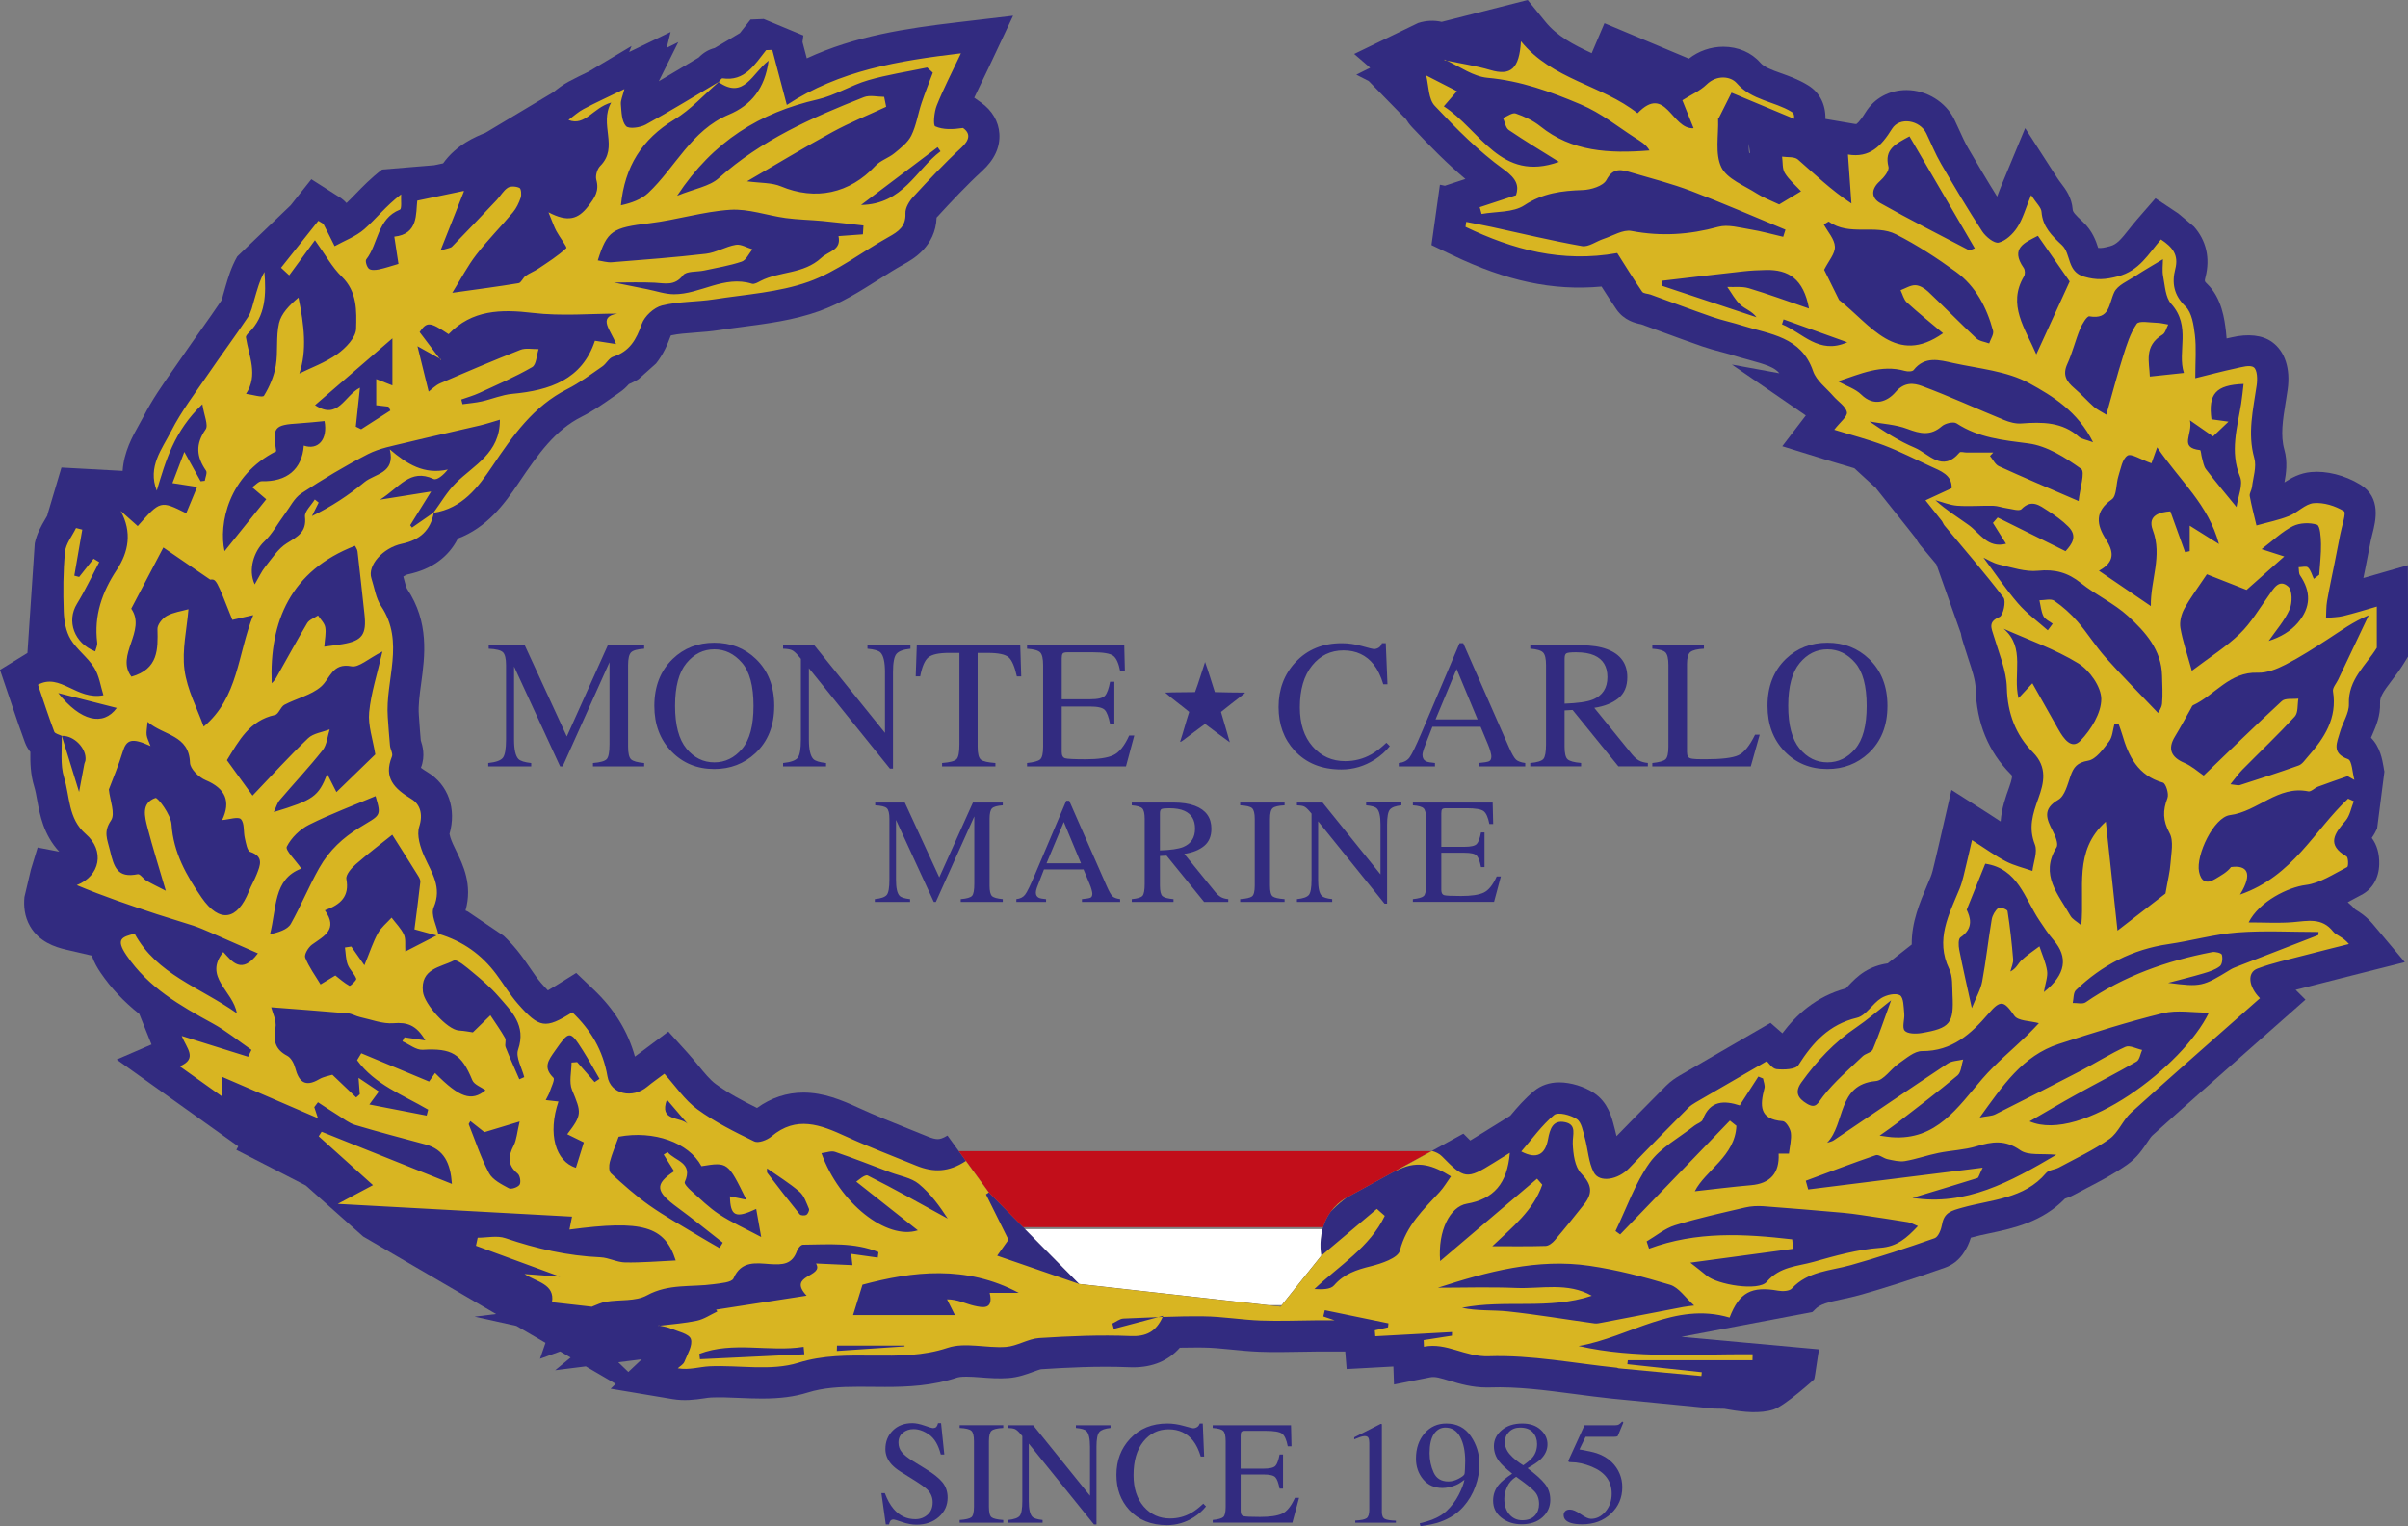 <!-- Generator: Adobe Illustrator 23.1.1, SVG Export Plug-In  -->
<svg version="1.1" xmlns="http://www.w3.org/2000/svg" xmlns:xlink="http://www.w3.org/1999/xlink" x="0px" y="0px"
	 width="154.371px" height="97.821px" viewBox="0 0 154.371 97.821" style="enable-background:new 0 0 154.371 97.821;"
	 xml:space="preserve">
<rect x="0" y="0" width="154.371" height="97.821" fill="#808080" stroke="none"/>
<style type="text/css">
	.st0{fill:#322B80;}
	.st1{fill:#C20E1A;}
	.st2{fill:#FFFFFF;}
	.st3{fill:#D8B522;}
	.st4{fill-rule:evenodd;clip-rule:evenodd;fill:#322B80;}
</style>
<defs>
</defs>
<g>
	<path class="st0" d="M152.58,45.05c-0.013-0.372,0.167-0.669,0.749-1.432c0.262-0.341,0.52-0.685,0.745-1.05l0.297-0.482v-3.288
		l-0.009-2.57l-2.852,0.821l0.124-0.612c0.119-0.599,0.239-1.197,0.353-1.797c0.02-0.105,0.053-0.23,0.1-0.414
		c0.208-0.815,0.596-2.334-0.781-3.17c-0.984-0.601-2.167-0.892-3.151-0.799c-0.729,0.064-1.296,0.392-1.705,0.663
		c0.105-0.565,0.218-1.307-0.006-2.101c-0.258-0.913-0.098-1.905,0.087-3.056l0.021-0.124c0.035-0.222,0.07-0.444,0.103-0.669
		c0.189-1.337-0.17-2.445-0.988-3.042c-0.622-0.453-1.532-0.554-2.61-0.304l-0.162,0.037c-0.051,0.011-0.103,0.022-0.153,0.033
		c-0.011-0.153-0.024-0.306-0.042-0.46c-0.09-0.744-0.257-2.128-1.208-3.041c-0.163-0.156-0.173-0.166-0.101-0.446
		c0.309-1.204,0.045-2.333-0.74-3.222l-1.007-0.844l-1.462-0.972l-1.152,1.324c-0.188,0.216-0.367,0.439-0.541,0.659
		c-0.517,0.653-0.785,0.972-1.216,1.086c-0.382,0.101-0.555,0.135-0.764,0.11c-0.135-0.425-0.364-1.089-0.955-1.642
		c-0.527-0.494-0.667-0.66-0.678-0.808c-0.055-0.784-0.464-1.32-0.735-1.676c-0.074-0.097-0.159-0.208-0.247-0.343l-2.066-3.204
		l-1.461,3.523c-0.127,0.306-0.232,0.588-0.335,0.861v0.002c-0.657-1.053-1.28-2.111-1.865-3.117
		c-0.201-0.348-0.372-0.726-0.596-1.217c-0.091-0.2-0.183-0.4-0.278-0.598c-0.55-1.135-1.785-1.897-3.074-1.897
		c-1.104,0-2.06,0.521-2.623,1.43c-0.409,0.659-0.588,0.75-0.596,0.75c-0.06,0-0.122-0.011-0.189-0.023l-1.787-0.305
		c0.02-0.942-0.375-1.707-1.121-2.162c-0.602-0.368-1.205-0.583-1.74-0.774c-0.591-0.211-1.058-0.378-1.317-0.675
		c-0.563-0.647-1.426-1.018-2.366-1.018c-0.805,0-1.593,0.275-2.208,0.762l-5.414-2.27l-0.818,1.92
		c-1.195-0.551-2.225-1.1-2.975-2.024L97.936,0l-5.513,1.402c-0.481-0.112-0.991-0.093-1.507,0.071l-3.882,1.879l-0.221,0.107
		l1.025,0.885l-0.889,0.442l0.797,0.408l2.392,2.449c0.103,0.171,0.228,0.342,0.381,0.505c1.196,1.271,2.281,2.363,3.425,3.324
		l-1.316,0.432l-0.318-0.064l-0.542,3.868l1.316,0.632c3.502,1.679,6.466,2.312,9.585,2.027c0.311,0.489,0.625,0.978,0.955,1.459
		c0.489,0.712,1.211,0.889,1.588,0.96l1.209,0.442c0.896,0.33,1.793,0.658,2.695,0.971c0.395,0.137,0.8,0.247,1.225,0.36
		c0.251,0.067,0.503,0.134,0.751,0.213c0.327,0.104,0.661,0.195,0.994,0.285c1.146,0.311,1.682,0.496,1.988,0.868l-3.048-0.557
		l4.74,3.261l-1.509,1.973l2.741,0.849c0.35,0.108,0.694,0.209,1.042,0.312c0.286,0.084,0.566,0.166,0.839,0.25l1.417,1.3
		l-0.012,0.005l1.937,2.43c0.204,0.256,0.407,0.512,0.597,0.757c0.061,0.115,0.154,0.277,0.302,0.457l0.998,1.191
		c0.006,0.007,0.012,0.015,0.018,0.021l1.57,4.422c0.044,0.272,0.115,0.49,0.156,0.617l0.043,0.138
		c0.085,0.282,0.178,0.563,0.281,0.878c0.233,0.702,0.454,1.365,0.467,1.898c0.055,2.199,0.812,4.049,2.251,5.496
		c0.064,0.063,0.081,0.094,0.082,0.094c0.005,0.027,0.018,0.184-0.189,0.757c-0.208,0.576-0.476,1.318-0.542,2.178
		c-0.001,0-0.001-0.001-0.002-0.001c-0.236-0.157-0.487-0.323-0.763-0.498l-2.388-1.521l-0.797,3.466
		c-0.07,0.31-0.128,0.562-0.193,0.82l-0.104,0.436c-0.075,0.321-0.147,0.625-0.232,0.834l-0.227,0.541
		c-0.469,1.1-1.012,2.377-0.994,3.809l-1.544,1.21c-0.52,0.071-1.044,0.256-1.477,0.528c-0.45,0.281-0.775,0.624-1.04,0.902
		c-0.048,0.05-0.106,0.113-0.161,0.169c-1.956,0.535-3.197,1.723-4.071,2.88l-0.76-0.668l-2.605,1.509
		c-1.096,0.634-2.151,1.245-3.206,1.86c-0.249,0.146-0.575,0.353-0.888,0.669l-0.684,0.69c-0.833,0.841-1.666,1.682-2.489,2.533
		c-0.032-0.146-0.066-0.289-0.104-0.426l-0.053-0.202c-0.146-0.577-0.391-1.544-1.285-2.137c-0.624-0.415-1.498-0.682-2.229-0.682
		c-0.623,0-1.18,0.191-1.614,0.552c-0.598,0.499-1.081,1.052-1.521,1.583l-2.131,1.321c-0.17,0.106-0.316,0.195-0.438,0.268
		c-0.108-0.105-0.239-0.236-0.392-0.392c-0.016-0.017-0.037-0.029-0.053-0.045l-7.487,4.101c-2.131,1.235-1.619,3.713-1.619,3.713
		l-2.61,3.267l-12.906-1.448l-5.802-5.868l-2.647-3.645c-0.313,0.193-0.494,0.229-0.624,0.229c-0.163,0-0.37-0.052-0.632-0.16
		c-0.435-0.178-0.871-0.353-1.324-0.535c-1.038-0.416-2.11-0.845-3.119-1.309c-1.076-0.494-2.235-0.977-3.532-0.977
		c-1.073,0-2.074,0.333-2.978,0.985c-0.946-0.469-1.853-0.954-2.65-1.536c-0.354-0.258-0.72-0.705-1.107-1.177
		c-0.229-0.278-0.458-0.558-0.702-0.828l-1.225-1.354l-1.83,1.369c-0.107,0.079-0.212,0.156-0.314,0.232
		c-0.448-1.62-1.317-3.03-2.641-4.291l-1.122-1.068l-1.317,0.82c-0.217,0.135-0.379,0.23-0.499,0.297
		c-0.104-0.106-0.245-0.256-0.43-0.469c-0.242-0.276-0.477-0.619-0.732-0.991c-0.184-0.268-0.367-0.536-0.562-0.794
		c-0.339-0.452-0.708-0.866-1.104-1.238l-2.303-1.559c-0.05-0.023-0.101-0.046-0.151-0.069c0.47-1.647-0.165-2.942-0.601-3.832
		c-0.072-0.147-0.146-0.295-0.212-0.447c-0.149-0.334-0.197-0.539-0.213-0.629c0.461-1.611-0.081-3.152-1.405-3.955
		c-0.21-0.127-0.344-0.221-0.427-0.286c0.304-0.768,0.094-1.442-0.008-1.749c-0.04-0.427-0.07-0.855-0.1-1.284L26.85,45.81
		c-0.043-0.596,0.05-1.284,0.15-2.015c0.236-1.742,0.531-3.91-0.908-6.058c-0.056-0.093-0.138-0.411-0.193-0.621
		c-0.014-0.055-0.028-0.109-0.043-0.163c0.086-0.061,0.2-0.122,0.333-0.15c1.485-0.317,2.568-1.103,3.162-2.284
		c1.848-0.699,2.964-2.178,3.873-3.529c1.326-1.973,2.392-3.434,4.046-4.269c0.752-0.379,1.399-0.833,2.023-1.271l0.453-0.316
		c0.24-0.164,0.422-0.346,0.572-0.514c0.216-0.091,0.422-0.196,0.616-0.316l1.125-1.005c0.465-0.588,0.742-1.231,0.937-1.775
		c0.01-0.009,0.02-0.019,0.03-0.028c0.451-0.099,0.972-0.137,1.522-0.178c0.513-0.038,1.026-0.078,1.532-0.156
		c0.502-0.078,1.011-0.145,1.522-0.211c1.609-0.21,3.272-0.427,4.898-1.004c1.413-0.502,2.632-1.274,3.854-2.046
		c0.524-0.332,1.048-0.664,1.587-0.963c0.57-0.317,2.034-1.132,2.102-2.993c0.966-1.048,1.917-2.066,2.924-2.991
		c0.784-0.719,1.154-1.52,1.101-2.379c-0.049-0.786-0.464-1.496-1.172-2l-0.44-0.313c0.137-0.291,0.284-0.594,0.44-0.918
		c0.167-0.344,0.338-0.699,0.516-1.075l1.535-3.261L61.368,1.43c-3.303,0.391-6.533,0.87-9.647,2.308l-0.275-1.043l0.055-0.42
		l-2.541-1.057l-0.844,0.034l-0.685,0.87l-1.616,0.957c-0.383,0.094-0.728,0.299-1.029,0.61l-0.969,0.577
		c-0.521,0.312-1.051,0.628-1.583,0.941l1.249-2.508L42.74,3.069l0.251-1.019l-2.656,1.284l0.151-0.383l-2.76,1.644
		c-0.435,0.209-0.852,0.413-1.254,0.627c-0.403,0.213-0.724,0.469-0.987,0.679l-4.365,2.611c-0.623,0.245-1.866,0.767-2.712,1.957
		l-0.578,0.121l-3.336,0.276c-0.71,0.545-1.239,1.09-1.73,1.597c-0.185,0.191-0.364,0.377-0.55,0.551
		c-0.233-0.26-0.473-0.397-0.574-0.454l-1.68-1.07l-1.326,1.668l-3.421,3.277c-0.392,0.685-0.594,1.38-0.76,1.947l-0.153,0.536
		c-0.035,0.127-0.065,0.259-0.075,0.298c-0.436,0.653-0.891,1.294-1.384,1.99c-0.386,0.543-0.771,1.086-1.147,1.637
		c-0.192,0.281-0.388,0.56-0.584,0.84c-0.668,0.95-1.359,1.933-1.926,3.046C9.1,26.895,9.006,27.06,8.903,27.243
		c-0.392,0.696-0.96,1.705-1.041,2.94L3.94,29.968l-0.882,2.967l-0.029,0.116c-0.042,0.077-0.089,0.157-0.144,0.25
		c-0.226,0.385-0.524,0.892-0.656,1.527l-0.47,7.025l-1.75,1.076L0,42.936l0.788,2.325c0.27,0.803,0.53,1.574,0.815,2.335
		c0.083,0.22,0.198,0.42,0.343,0.598c-0.009,0.661,0.005,1.439,0.248,2.221c0.08,0.26,0.131,0.55,0.187,0.857
		c0.175,0.955,0.407,2.227,1.419,3.317l-1.386-0.268l-0.432,1.417L1.568,57.49c-0.056,0.583-0.002,1.249,0.359,1.875
		c0.578,1.002,1.593,1.337,2.306,1.502l1.652,0.383c0.146,0.442,0.376,0.819,0.567,1.1c0.664,0.977,1.469,1.837,2.48,2.643
		l0.781,1.954l-2.235,0.965l7.796,5.563l-0.122,0.224l4.454,2.287l3.675,3.268l8.521,4.969l-1.378,0.168l2.679,0.591l1.867,1.089
		l-0.352,1.02l1.293-0.47l0.669,0.39l-0.99,0.815l1.963-0.247l1.921,1.121l-0.329,0.31l1.205,0.201l1.509,0.253l1.261,0.211
		c0.745,0.122,1.393,0.044,2.026-0.05c0.146-0.022,0.288-0.046,0.43-0.052c0.589-0.027,1.183,0,1.808,0.026
		c0.489,0.021,0.976,0.04,1.459,0.04c1.183,0,2.089-0.118,2.937-0.383c0.986-0.309,2.035-0.372,3.3-0.372l1.661,0.011
		c1.467,0,3.044-0.073,4.638-0.605c0.037-0.012,0.188-0.052,0.569-0.052c0.279,0,0.584,0.02,0.885,0.044
		c0.605,0.049,1.214,0.089,1.801,0.046c0.638-0.046,1.173-0.243,1.606-0.402c0.169-0.062,0.423-0.156,0.508-0.165
		c1.625-0.103,3.605-0.211,5.656-0.127l0.24,0.005c1.255,0,2.259-0.423,2.993-1.258c0.348-0.007,0.696-0.011,1.041-0.011
		l0.452,0.002c0.577,0.006,1.179,0.065,1.822,0.129c0.599,0.06,1.197,0.118,1.797,0.14c0.874,0.032,1.674,0.018,2.727-0.001
		c0.337-0.006,0.675-0.013,1.004-0.015h1.759l0.091,1.125l2.996-0.163l0.04,1.153l2.308-0.458c0.339-0.07,0.669,0.045,1.261,0.222
		c0.639,0.19,1.435,0.428,2.396,0.428l0.175-0.003c1.766-0.061,3.554,0.176,5.468,0.426c0.779,0.103,1.558,0.205,2.346,0.288
		l6.55,0.64l0.671,0.013c0.108,0.018,0.213,0.036,0.316,0.054c0.931,0.159,1.974,0.269,2.833-0.005
		c0.742-0.237,2.602-1.926,2.602-1.926c0.062-0.06,0.273-1.875,0.337-1.93l-8.84-0.804l8.4-1.591
		c0.052-0.047,0.102-0.096,0.149-0.147c0.333-0.359,0.855-0.483,1.749-0.671c0.365-0.077,0.731-0.156,1.09-0.256
		c1.64-0.459,3.392-1.021,5.514-1.77c1.004-0.356,1.456-1.279,1.655-1.92c0.393-0.111,0.797-0.196,1.214-0.284
		c1.498-0.317,3.347-0.709,4.819-2.219c0.161-0.051,0.355-0.123,0.562-0.234c0.273-0.147,0.55-0.291,0.826-0.436
		c0.864-0.449,1.757-0.913,2.619-1.522c0.612-0.434,0.977-0.979,1.275-1.425c0.096-0.143,0.24-0.358,0.306-0.417
		c2.017-1.824,4.056-3.623,6.098-5.423l3.732-3.297l-0.631-0.63c0.11-0.028,0.224-0.057,0.34-0.085l0.75-0.192
		c0.604-0.16,1.212-0.312,1.915-0.488l1.439-0.364l1.186-0.299l1.37-0.346l-2.054-2.444c-0.419-0.498-0.843-0.765-1.129-0.938
		c-0.149-0.168-0.309-0.32-0.477-0.456c0.118-0.063,0.233-0.126,0.345-0.188c0.174-0.095,0.347-0.19,0.514-0.275
		c0.712-0.357,1.135-1.071,1.161-1.962c0.019-0.681-0.148-1.263-0.481-1.7c0.143-0.199,0.255-0.402,0.345-0.6l0.468-3.653
		c-0.02-0.069-0.031-0.153-0.054-0.292c-0.078-0.46-0.219-1.286-0.806-1.875c0.028-0.068,0.062-0.144,0.103-0.239
		C152.318,46.547,152.61,45.872,152.58,45.05z M112.134,9.784c-0.027-0.131-0.032-0.354-0.028-0.584l0.09,0.63
		C112.173,9.814,112.153,9.798,112.134,9.784z M40.281,87.937l-0.645-0.622l1.506-0.19L40.281,87.937z"/>
	<path class="st1" d="M63.387,76.428l2.201,2.226h19.233c0.202-0.668,0.627-1.383,1.502-1.89l5.442-2.981h-30.3L63.387,76.428z"/>
	<path class="st2" d="M84.781,78.783H65.715l3.473,3.513l12.105,1.358h0.873l2.539-3.177C84.705,80.477,84.542,79.69,84.781,78.783z
		"/>
	<g>
		<path class="st0" d="M56.723,95.699c0.16,0.424,0.347,0.763,0.562,1.015c0.375,0.439,0.84,0.659,1.396,0.659
			c0.301,0,0.561-0.095,0.781-0.286c0.219-0.19,0.329-0.456,0.329-0.798c0-0.308-0.11-0.575-0.331-0.803
			c-0.145-0.145-0.448-0.361-0.912-0.65l-0.806-0.502c-0.242-0.154-0.436-0.31-0.581-0.467c-0.267-0.298-0.401-0.627-0.401-0.986
			c0-0.477,0.158-0.874,0.475-1.19c0.316-0.316,0.736-0.476,1.259-0.476c0.215,0,0.474,0.054,0.777,0.159
			c0.303,0.106,0.476,0.159,0.519,0.159c0.117,0,0.198-0.027,0.242-0.083c0.044-0.055,0.079-0.134,0.104-0.235h0.194l0.208,2.012
			h-0.226c-0.154-0.605-0.401-1.028-0.741-1.269c-0.339-0.24-0.675-0.359-1.008-0.359c-0.258,0-0.483,0.075-0.676,0.228
			c-0.192,0.152-0.288,0.364-0.288,0.635c0,0.243,0.074,0.45,0.221,0.622c0.147,0.176,0.376,0.358,0.687,0.55l0.83,0.512
			c0.52,0.319,0.886,0.613,1.099,0.881c0.21,0.271,0.315,0.591,0.315,0.96c0,0.495-0.187,0.908-0.561,1.24
			c-0.374,0.332-0.851,0.498-1.432,0.498c-0.292,0-0.597-0.055-0.916-0.166c-0.318-0.11-0.5-0.166-0.547-0.166
			c-0.11,0-0.185,0.034-0.224,0.102s-0.064,0.14-0.076,0.217h-0.208l-0.281-2.011H56.723z"/>
		<path class="st0" d="M61.521,97.424c0.384-0.027,0.633-0.085,0.747-0.172s0.171-0.312,0.171-0.677v-4.202
			c0-0.348-0.057-0.571-0.171-0.671s-0.363-0.159-0.747-0.178v-0.176h2.795v0.176c-0.385,0.019-0.634,0.078-0.748,0.178
			s-0.17,0.323-0.17,0.671v4.202c0,0.364,0.057,0.59,0.17,0.677s0.363,0.145,0.748,0.172V97.6h-2.795V97.424z"/>
		<path class="st0" d="M64.62,97.424c0.391-0.04,0.641-0.128,0.752-0.265s0.166-0.454,0.166-0.952v-4.162l-0.129-0.151
			c-0.139-0.163-0.256-0.264-0.353-0.303c-0.097-0.038-0.242-0.061-0.436-0.066v-0.176h1.612l3.646,4.521v-3.14
			c0-0.517-0.077-0.853-0.231-1.008c-0.101-0.101-0.326-0.167-0.673-0.197v-0.176h2.219v0.176c-0.36,0.037-0.6,0.124-0.72,0.263
			c-0.12,0.139-0.18,0.455-0.18,0.95v4.973h-0.162l-4.179-5.18v3.677c0,0.517,0.076,0.853,0.226,1.01
			c0.099,0.102,0.318,0.171,0.66,0.207V97.6H64.62V97.424z"/>
		<path class="st0" d="M75.885,91.391c0.36,0.102,0.561,0.152,0.604,0.152c0.089,0,0.174-0.024,0.254-0.074
			c0.08-0.049,0.135-0.126,0.166-0.23h0.198l0.088,2.122h-0.217c-0.126-0.422-0.291-0.761-0.494-1.02
			c-0.388-0.486-0.909-0.729-1.564-0.729c-0.661,0-1.202,0.261-1.621,0.784c-0.42,0.522-0.63,1.242-0.63,2.158
			c0,0.843,0.221,1.516,0.662,2.019c0.441,0.503,1,0.754,1.677,0.754c0.489,0,0.939-0.117,1.352-0.351
			c0.237-0.132,0.497-0.332,0.779-0.6l0.175,0.176c-0.208,0.264-0.468,0.496-0.779,0.696c-0.529,0.338-1.103,0.507-1.721,0.507
			c-1.015,0-1.82-0.324-2.417-0.973c-0.551-0.6-0.826-1.349-0.826-2.247c0-0.919,0.291-1.691,0.872-2.315
			c0.612-0.655,1.409-0.982,2.39-0.982C75.175,91.239,75.525,91.289,75.885,91.391z"/>
		<path class="st0" d="M77.743,97.424c0.348-0.036,0.573-0.099,0.676-0.186c0.104-0.087,0.155-0.309,0.155-0.663v-4.202
			c0-0.335-0.051-0.554-0.152-0.657s-0.328-0.167-0.679-0.191v-0.176h5.02l0.032,1.352h-0.24c-0.08-0.416-0.2-0.686-0.359-0.808
			c-0.16-0.122-0.517-0.184-1.07-0.184h-1.286c-0.139,0-0.225,0.022-0.257,0.066c-0.032,0.045-0.049,0.129-0.049,0.252v2.107h1.458
			c0.402,0,0.659-0.06,0.771-0.179c0.11-0.119,0.199-0.361,0.267-0.725h0.222v2.182h-0.222c-0.07-0.366-0.161-0.608-0.271-0.727
			c-0.111-0.118-0.366-0.178-0.766-0.178h-1.458v2.339c0,0.188,0.06,0.298,0.178,0.332c0.119,0.034,0.474,0.051,1.065,0.051
			c0.641,0,1.113-0.07,1.418-0.21s0.579-0.479,0.821-1.018h0.264l-0.43,1.597h-5.106V97.424z"/>
		<path class="st0" d="M88.586,91.296c0.001,0.008,0.002,0.025,0.002,0.053v5.555c0,0.236,0.063,0.387,0.19,0.451
			c0.127,0.065,0.363,0.104,0.709,0.115v0.13h-2.605v-0.139c0.372-0.019,0.614-0.069,0.729-0.152
			c0.113-0.083,0.171-0.263,0.171-0.539v-4.271c0-0.148-0.019-0.26-0.056-0.337s-0.117-0.115-0.24-0.115
			c-0.08,0-0.184,0.022-0.311,0.066c-0.128,0.045-0.247,0.092-0.358,0.141v-0.129l1.693-0.862h0.056
			C88.577,91.277,88.584,91.288,88.586,91.296z"/>
		<path class="st0" d="M94.29,92.048c0.369,0.54,0.553,1.142,0.553,1.806c0,0.468-0.087,0.943-0.263,1.426
			c-0.175,0.482-0.431,0.913-0.766,1.291c-0.391,0.438-0.886,0.762-1.485,0.974c-0.335,0.12-0.758,0.212-1.269,0.276l-0.046-0.184
			c0.32-0.074,0.587-0.152,0.799-0.235c0.383-0.151,0.688-0.336,0.92-0.554c0.326-0.311,0.587-0.657,0.783-1.04
			c0.195-0.383,0.317-0.704,0.367-0.962l-0.162,0.119c-0.228,0.17-0.495,0.288-0.804,0.352c-0.16,0.037-0.306,0.055-0.438,0.055
			c-0.523,0-0.938-0.185-1.245-0.555s-0.46-0.812-0.46-1.325c0-0.654,0.183-1.193,0.547-1.617s0.831-0.636,1.4-0.636
			C93.397,91.239,93.921,91.508,94.29,92.048z M93.502,94.781c0.224-0.117,0.351-0.216,0.382-0.296
			c0.012-0.03,0.023-0.145,0.032-0.343c0.009-0.199,0.014-0.359,0.014-0.482c0-0.64-0.107-1.159-0.323-1.56
			c-0.216-0.399-0.531-0.6-0.947-0.6c-0.303,0-0.547,0.137-0.733,0.411c-0.186,0.273-0.279,0.683-0.279,1.227
			c0,0.449,0.087,0.864,0.262,1.245c0.174,0.382,0.488,0.572,0.944,0.572C93.062,94.956,93.279,94.898,93.502,94.781z"/>
		<path class="st0" d="M96.112,93.674c-0.228-0.295-0.342-0.621-0.342-0.978c0-0.406,0.168-0.751,0.505-1.033
			c0.337-0.283,0.774-0.425,1.312-0.425c0.495,0,0.889,0.134,1.181,0.401s0.438,0.578,0.438,0.932c0,0.36-0.149,0.684-0.447,0.97
			c-0.173,0.162-0.45,0.351-0.835,0.562c0.522,0.388,0.897,0.725,1.123,1.013c0.227,0.287,0.339,0.626,0.339,1.017
			c0,0.442-0.167,0.814-0.5,1.116c-0.334,0.301-0.78,0.452-1.34,0.452c-0.502,0-0.932-0.14-1.29-0.418
			c-0.357-0.278-0.537-0.645-0.537-1.1c0-0.391,0.125-0.735,0.374-1.033c0.163-0.194,0.445-0.427,0.849-0.697
			C96.536,94.128,96.26,93.867,96.112,93.674z M98.395,97.144c0.181-0.197,0.271-0.442,0.271-0.737c0-0.335-0.096-0.605-0.288-0.812
			c-0.192-0.208-0.587-0.521-1.183-0.942c-0.265,0.166-0.457,0.381-0.577,0.645c-0.12,0.265-0.18,0.52-0.18,0.765
			c0,0.421,0.108,0.756,0.325,1.004c0.217,0.249,0.493,0.373,0.828,0.373C97.946,97.438,98.214,97.34,98.395,97.144z M98.252,93.408
			c0.191-0.236,0.286-0.522,0.286-0.856c0-0.292-0.09-0.54-0.27-0.744s-0.453-0.307-0.819-0.307c-0.282,0-0.517,0.09-0.701,0.268
			c-0.184,0.178-0.276,0.395-0.276,0.649c0,0.288,0.108,0.557,0.325,0.804s0.502,0.479,0.855,0.697
			C97.941,93.717,98.141,93.546,98.252,93.408z"/>
		<path class="st0" d="M101.337,97.053c0.285,0.198,0.505,0.298,0.658,0.298c0.354,0,0.664-0.156,0.929-0.469
			c0.265-0.312,0.397-0.695,0.397-1.15c0-0.797-0.425-1.37-1.274-1.721c-0.472-0.193-0.91-0.291-1.317-0.291
			c-0.067,0-0.109-0.002-0.127-0.007c-0.017-0.004-0.037-0.021-0.062-0.048c0.006-0.024,0.011-0.046,0.016-0.062
			s0.01-0.033,0.017-0.049l1.006-2.205h1.978c0.099,0,0.175-0.017,0.229-0.051c0.054-0.033,0.124-0.097,0.21-0.188l0.073,0.064
			l-0.355,0.854c-0.012,0.027-0.046,0.045-0.102,0.053c-0.055,0.008-0.115,0.012-0.18,0.012h-1.787l-0.393,0.808
			c0.505,0.086,0.874,0.167,1.108,0.244c0.385,0.129,0.706,0.319,0.965,0.572c0.222,0.218,0.39,0.463,0.503,0.735
			c0.114,0.272,0.171,0.561,0.171,0.865c0,0.68-0.242,1.247-0.728,1.702c-0.484,0.455-1.098,0.683-1.84,0.683
			c-0.302,0-0.545-0.029-0.729-0.088c-0.309-0.096-0.462-0.266-0.462-0.512c0-0.093,0.033-0.174,0.099-0.242
			c0.066-0.069,0.169-0.104,0.308-0.104C100.822,96.755,101.052,96.855,101.337,97.053z"/>
	</g>
	<g>
		<path class="st3" d="M42.192,84.977c0.036-0.004,0.071-0.008,0.107-0.012c-0.024-0.005-0.049-0.009-0.073-0.015L42.192,84.977z"/>
		<path class="st3" d="M28.278,23.037c-0.031-0.018-0.065-0.036-0.096-0.054c0.022,0.029,0.044,0.059,0.066,0.087L28.278,23.037z"/>
		<path class="st3" d="M91.388,4.812c0.014,0.007,0.028,0.014,0.042,0.021c-0.003-0.012-0.004-0.026-0.007-0.038L91.388,4.812z"/>
		<path class="st3" d="M85.456,77.512c0.275-0.28,0.567-0.524,0.868-0.749l0,0.001c-0.439,0.254-0.761,0.562-1.003,0.89
			C85.366,77.606,85.406,77.562,85.456,77.512z"/>
		<path class="st3" d="M150.582,45.121c-0.056-1.568,1.085-2.46,1.789-3.602c0-0.88,0-1.76,0-2.64
			c-0.716,0.205-1.426,0.429-2.148,0.604c-0.357,0.087-0.737,0.084-1.107,0.122c0.02-0.356,0.005-0.718,0.065-1.066
			c0.141-0.811,0.317-1.616,0.478-2.424c0.123-0.616,0.246-1.231,0.363-1.848c0.099-0.522,0.405-1.405,0.241-1.504
			c-0.555-0.338-1.294-0.57-1.934-0.514c-0.551,0.048-1.036,0.609-1.595,0.83c-0.668,0.263-1.383,0.405-2.078,0.6
			c-0.147-0.626-0.315-1.249-0.43-1.881c-0.032-0.175,0.118-0.376,0.142-0.57c0.072-0.624,0.309-1.301,0.149-1.865
			c-0.451-1.599-0.068-3.121,0.154-4.674c0.055-0.383,0.04-0.979-0.186-1.143c-0.247-0.18-0.783-0.012-1.18,0.072
			c-0.821,0.174-1.634,0.393-2.572,0.624c0-1.104,0.074-1.946-0.024-2.768c-0.077-0.639-0.191-1.439-0.606-1.837
			c-0.758-0.727-0.875-1.521-0.653-2.386c0.233-0.911-0.158-1.399-0.916-1.903c-0.813,0.934-1.377,2.003-2.756,2.365
			c-0.814,0.214-1.384,0.25-2.17,0.022c-1.12-0.326-0.82-1.462-1.424-2.026c-0.636-0.594-1.236-1.167-1.306-2.127
			c-0.021-0.288-0.332-0.555-0.668-1.076c-0.362,0.874-0.536,1.532-0.891,2.073c-0.274,0.42-0.733,0.859-1.188,0.97
			c-0.284,0.07-0.831-0.375-1.058-0.722c-0.926-1.417-1.79-2.873-2.641-4.337c-0.361-0.622-0.631-1.298-0.945-1.947
			c-0.403-0.834-1.705-1.078-2.197-0.284c-0.678,1.092-1.419,1.884-2.822,1.644c0.083,1.165,0.153,2.152,0.223,3.14
			c-1.345-0.89-2.359-1.89-3.434-2.822c-0.223-0.193-0.669-0.128-1.012-0.182c0.051,0.356,0.003,0.773,0.177,1.055
			c0.273,0.442,0.694,0.793,1.038,1.166c-0.601,0.362-1.06,0.639-1.402,0.845c-0.547-0.262-1.019-0.433-1.43-0.698
			c-0.806-0.519-1.91-0.931-2.276-1.685c-0.42-0.864-0.171-2.052-0.209-3.099c-0.001-0.032,0.048-0.062,0.065-0.098
			c0.267-0.531,0.532-1.062,0.794-1.584c1.256,0.524,2.636,1.1,4.016,1.676c0.015-0.3-0.064-0.387-0.161-0.446
			c-1.126-0.687-2.552-0.729-3.523-1.842c-0.383-0.439-1.271-0.554-1.935,0.093c-0.413,0.402-0.979,0.646-1.548,1.006
			c0.229,0.568,0.467,1.161,0.721,1.791c-1.413,0.104-1.768-2.861-3.594-0.959c-2.289-1.818-5.468-2.145-7.473-4.614
			c-0.107,1.778-0.663,2.223-1.953,1.845c-0.914-0.268-1.863-0.415-2.799-0.605c0.863,0.41,1.71,1.019,2.603,1.1
			c2.132,0.193,4.018,0.878,5.979,1.708c1.32,0.559,2.322,1.392,3.456,2.121c0.36,0.231,0.737,0.435,0.955,0.829
			c-2.605,0.208-4.978,0.077-7.003-1.549c-0.455-0.365-1.019-0.627-1.574-0.82c-0.212-0.073-0.538,0.182-0.812,0.288
			c0.118,0.263,0.163,0.632,0.366,0.77c1.039,0.707,2.119,1.354,3.219,2.043c-3.746,1.345-5.034-2.043-7.384-3.56
			c0.286-0.33,0.504-0.581,0.842-0.97c-0.712-0.366-1.342-0.688-1.97-1.01c0.162,0.668,0.138,1.51,0.547,1.945
			c1.376,1.463,2.812,2.914,4.432,4.082c0.852,0.615,0.968,1.072,0.779,1.651c-0.898,0.295-1.613,0.531-2.329,0.766
			c0.041,0.145,0.082,0.29,0.122,0.434c0.926-0.166,2.017-0.08,2.74-0.555c1.192-0.784,2.401-0.933,3.736-0.977
			c0.533-0.017,1.318-0.257,1.524-0.643c0.444-0.833,0.983-0.662,1.604-0.479c1.287,0.379,2.593,0.712,3.844,1.188
			c2.031,0.773,4.023,1.644,6.032,2.474c-0.048,0.152-0.097,0.304-0.146,0.456c-0.706-0.163-1.406-0.361-2.12-0.477
			c-0.679-0.11-1.425-0.33-2.048-0.16c-1.851,0.506-3.666,0.623-5.56,0.262c-0.543-0.103-1.191,0.312-1.785,0.507
			c-0.467,0.153-0.962,0.538-1.383,0.464c-1.948-0.343-3.874-0.811-5.81-1.23c-0.536-0.116-1.076-0.216-1.614-0.323
			c-0.015,0.107-0.031,0.213-0.045,0.32c3.031,1.454,6.176,2.316,9.725,1.679c0.523,0.821,1.04,1.664,1.598,2.478
			c0.086,0.126,0.36,0.118,0.543,0.184c1.318,0.478,2.63,0.973,3.955,1.432c0.631,0.219,1.291,0.354,1.928,0.557
			c1.767,0.562,3.776,0.695,4.533,2.919c0.208,0.612,0.85,1.08,1.303,1.605c0.299,0.346,0.788,0.642,0.865,1.026
			c0.054,0.267-0.445,0.646-0.811,1.124c1.111,0.344,2.182,0.619,3.208,1.008c1.003,0.381,1.963,0.878,2.941,1.327
			c0.668,0.308,1.413,0.554,1.377,1.413c-0.634,0.293-1.156,0.535-1.678,0.776c0.347,0.436,0.696,0.87,1.039,1.309
			c0.072,0.093,0.106,0.217,0.181,0.307c1.272,1.53,2.58,3.031,3.781,4.615c0.181,0.238-0.02,1.148-0.252,1.245
			c-0.762,0.315-0.518,0.718-0.363,1.238c0.324,1.09,0.804,2.192,0.831,3.299c0.04,1.645,0.578,3.038,1.67,4.136
			c0.964,0.97,0.691,2.009,0.355,2.939c-0.367,1.018-0.652,1.892-0.227,2.975c0.184,0.471-0.092,1.122-0.159,1.691
			c-0.567-0.199-1.167-0.337-1.696-0.611c-0.681-0.351-1.305-0.811-2.179-1.367c-0.161,0.699-0.254,1.131-0.362,1.56
			c-0.133,0.521-0.229,1.06-0.431,1.554c-0.681,1.663-1.579,3.265-0.662,5.158c0.229,0.473,0.179,1.094,0.208,1.649
			c0.094,1.825-0.15,2.136-1.998,2.448c-0.354,0.06-0.896,0.053-1.072-0.157c-0.182-0.216,0.012-0.722-0.025-1.094
			c-0.042-0.412-0.034-1.022-0.276-1.17c-0.273-0.166-0.872-0.024-1.204,0.184c-0.565,0.353-0.971,1.12-1.553,1.258
			c-1.784,0.425-2.829,1.582-3.753,3.033c-0.18,0.282-0.931,0.306-1.398,0.258c-0.284-0.029-0.531-0.426-0.628-0.511
			c-1.596,0.925-3.08,1.782-4.561,2.645c-0.169,0.099-0.339,0.211-0.477,0.35c-1.269,1.284-2.546,2.561-3.791,3.869
			c-0.699,0.734-1.902,0.958-2.265,0.259c-0.342-0.659-0.367-1.477-0.573-2.213c-0.119-0.425-0.209-0.995-0.514-1.197
			c-0.393-0.261-1.199-0.474-1.454-0.261c-0.793,0.663-1.41,1.536-2.104,2.337c1.021,0.538,1.54,0.166,1.715-0.781
			c0.119-0.646,0.302-1.263,1.095-1.095c0.772,0.165,0.469,0.811,0.49,1.365c0.025,0.659,0.127,1.495,0.54,1.918
			c0.685,0.703,0.758,1.256,0.195,1.97c-0.618,0.783-1.244,1.56-1.891,2.319c-0.144,0.169-0.383,0.354-0.583,0.36
			c-1.121,0.035-2.243,0.017-3.418,0.017c1.281-1.217,2.633-2.286,3.204-3.945c-0.112-0.128-0.224-0.255-0.335-0.382
			c-2.021,1.717-4.042,3.435-6.212,5.279c-0.163-1.956,0.642-3.489,1.704-3.674c1.73-0.301,2.601-1.29,2.764-3.266
			c-0.392,0.243-0.713,0.441-1.033,0.641c-1.732,1.081-1.886,1.049-3.324-0.419c-0.159-0.163-0.397-0.273-0.633-0.342l-2.472,1.354
			c0.137-0.063,0.273-0.126,0.41-0.191c1.178-0.555,2.148-0.235,3.276,0.469c-0.252,0.352-0.458,0.711-0.732,1.008
			c-1.032,1.123-2.135,2.142-2.542,3.754c-0.119,0.47-1.179,0.828-1.866,0.997c-0.911,0.225-1.712,0.485-2.356,1.23
			c-0.227,0.263-0.759,0.263-1.257,0.232c1.604-1.514,3.548-2.677,4.512-4.69c-0.169-0.149-0.339-0.298-0.509-0.447
			c-1.178,0.991-2.355,1.983-3.559,2.996l-2.61,3.267l-12.906-1.448c-1.894-0.653-3.542-1.222-5.266-1.816
			c0.313-0.441,0.555-0.781,0.725-1.021c-0.519-1.044-0.981-1.975-1.443-2.907c0.061-0.041,0.122-0.082,0.183-0.124l-1.469-2.022
			c-1.103,0.727-2.075,0.755-3.192,0.298c-1.51-0.619-3.039-1.196-4.519-1.877c-1.607-0.738-3.153-1.343-4.757,0.011
			c-0.275,0.232-0.837,0.446-1.098,0.319c-1.256-0.609-2.526-1.24-3.649-2.059c-0.812-0.592-1.401-1.489-2.115-2.28
			c-0.409,0.308-0.768,0.555-1.101,0.832c-0.932,0.777-2.349,0.5-2.548-0.664c-0.288-1.677-1.07-2.976-2.255-4.105
			c-1.726,1.075-2.108,1.032-3.493-0.55c-0.515-0.588-0.917-1.274-1.389-1.902c-0.926-1.235-2.109-2.106-3.714-2.584
			c-0.099-0.5-0.49-1.222-0.289-1.692c0.554-1.296-0.131-2.207-0.598-3.255c-0.26-0.586-0.508-1.362-0.331-1.915
			c0.261-0.812,0.05-1.44-0.496-1.771c-1.095-0.664-1.81-1.351-1.251-2.731c0.074-0.182-0.103-0.454-0.126-0.688
			c-0.059-0.612-0.099-1.226-0.143-1.838c-0.171-2.363,1.117-4.803-0.427-7.107c-0.341-0.509-0.427-1.189-0.624-1.792
			c-0.257-0.788,0.695-1.937,1.966-2.208c1.142-0.244,1.823-0.847,2.033-1.981c-0.008,0.001-0.015,0.004-0.023,0.005
			c0.006-0.008,0.011-0.017,0.017-0.024c-0.463,0.321-0.926,0.643-1.389,0.964c-0.039-0.05-0.078-0.1-0.117-0.15
			c0.394-0.633,0.787-1.266,1.343-2.161c-1.203,0.192-2.076,0.331-3.276,0.522c1.248-0.778,1.918-2.025,3.432-1.327
			c0.214,0.099,0.63-0.241,0.914-0.604c-1.522,0.342-2.609-0.343-3.721-1.294c0.386,1.549-0.965,1.555-1.622,2.1
			c-1.015,0.844-2.125,1.573-3.367,2.177c0.144-0.289,0.288-0.578,0.432-0.866c-0.083-0.066-0.166-0.132-0.249-0.198
			c-0.224,0.37-0.668,0.766-0.629,1.106c0.113,0.985-0.473,1.271-1.158,1.695c-0.56,0.346-0.958,0.974-1.387,1.509
			c-0.247,0.308-0.412,0.682-0.677,1.132c-0.451-0.952-0.029-2.147,0.606-2.741c0.523-0.49,0.872-1.165,1.309-1.75
			c0.344-0.461,0.618-1.042,1.073-1.342c1.379-0.907,2.801-1.761,4.268-2.515c0.741-0.381,1.608-0.532,2.432-0.734
			c1.579-0.387,3.167-0.731,4.749-1.105c0.434-0.103,0.86-0.246,1.279-0.368c0.017,2.156-1.674,2.906-2.838,4.071
			c-0.547,0.548-0.945,1.245-1.409,1.877c0.005-0.004,0.011-0.007,0.016-0.011c-0.002,0.011-0.007,0.019-0.01,0.03
			c1.818-0.282,2.835-1.615,3.759-2.991c1.307-1.945,2.625-3.838,4.805-4.939c0.792-0.4,1.512-0.947,2.247-1.451
			c0.254-0.174,0.42-0.536,0.687-0.621c1.063-0.336,1.493-1.104,1.841-2.101c0.174-0.499,0.78-1.056,1.291-1.184
			c1.078-0.269,2.231-0.223,3.339-0.396c2.033-0.316,4.146-0.444,6.057-1.123c1.822-0.647,3.419-1.917,5.138-2.873
			c0.628-0.349,1.114-0.676,1.077-1.521c-0.015-0.347,0.245-0.774,0.5-1.051c0.992-1.076,1.994-2.149,3.07-3.138
			c0.564-0.518,0.609-0.928,0.121-1.275c-0.645,0.094-1.271,0.123-1.782-0.105c-0.146-0.065-0.069-0.92,0.097-1.336
			c0.429-1.073,0.965-2.103,1.551-3.346c-3.992,0.472-7.78,1.095-11.161,3.309c-0.361-1.367-0.646-2.448-0.932-3.528
			c-0.132,0.005-0.264,0.011-0.396,0.016c-0.735,0.924-1.363,2.02-2.795,1.806c-0.067-0.01-0.157,0.139-0.238,0.226
			c0.006-0.003,0.012-0.007,0.018-0.011c-0.01,0.009-0.02,0.019-0.03,0.027c1.627,1.139,2.158-0.572,3.204-1.373
			c-0.234,1.784-1.125,2.863-2.556,3.46c-2.397,1.001-3.413,3.377-5.161,5.019c-0.447,0.42-1.079,0.644-1.75,0.792
			c0.24-2.491,1.358-4.246,3.421-5.494c1.048-0.634,1.902-1.588,2.841-2.404c0,0-0.001,0-0.001,0
			c0.004-0.005,0.008-0.011,0.013-0.016c-1.557,0.921-3.1,1.872-4.686,2.741c-0.356,0.195-1.083,0.295-1.263,0.097
			c-0.283-0.312-0.285-0.91-0.328-1.394c-0.023-0.263,0.117-0.54,0.227-0.983c-1.017,0.493-1.831,0.863-2.62,1.282
			c-0.339,0.18-0.632,0.449-0.943,0.683c-0.004,0.009-0.009,0.017-0.013,0.026c1.08,0.397,1.527-0.778,2.729-1.126
			c-0.804,1.428,0.513,2.847-0.708,4.069c-0.193,0.193-0.317,0.624-0.246,0.881c0.199,0.717-0.095,1.141-0.521,1.695
			c-0.637,0.83-1.297,1.047-2.545,0.39c0.262,0.634,0.358,0.93,0.503,1.2c0.208,0.389,0.706,1.033,0.64,1.095
			c-0.541,0.503-1.179,0.904-1.798,1.319c-0.259,0.173-0.561,0.284-0.813,0.464c-0.175,0.125-0.279,0.437-0.449,0.465
			c-1.312,0.219-2.632,0.389-4.252,0.617c0.561-0.901,0.985-1.724,1.543-2.445c0.729-0.942,1.577-1.793,2.343-2.708
			c0.225-0.269,0.389-0.609,0.5-0.943c0.063-0.191,0.031-0.576-0.076-0.627c-0.211-0.102-0.568-0.129-0.75-0.011
			c-0.287,0.186-0.468,0.527-0.712,0.786c-0.948,1.002-1.899,2.001-2.862,2.988c-0.093,0.096-0.279,0.101-0.743,0.255
			c0.566-1.429,1.04-2.625,1.513-3.819c-0.012,0.005-0.023,0.01-0.035,0.016c0.003-0.008,0.007-0.014,0.009-0.021
			c-0.92,0.192-1.842,0.385-2.974,0.622c-0.1,0.818,0.083,2.144-1.472,2.308c0.109,0.711,0.197,1.285,0.267,1.747
			c-0.515,0.148-0.888,0.279-1.272,0.356c-0.204,0.04-0.493,0.062-0.623-0.048c-0.137-0.117-0.25-0.495-0.169-0.599
			c0.785-1.009,0.695-2.609,2.156-3.187c0.134-0.053,0.057-0.642,0.078-0.981c-0.994,0.762-1.61,1.575-2.363,2.233
			c-0.539,0.471-1.26,0.733-1.899,1.088c-0.235-0.469-0.467-0.939-0.709-1.404c-0.028-0.054-0.114-0.079-0.336-0.222
			c-0.79,0.994-1.59,2.001-2.391,3.009c0.175,0.162,0.349,0.324,0.524,0.486c0.588-0.802,1.176-1.604,1.65-2.251
			c0.663,0.919,1.094,1.728,1.72,2.335c0.996,0.964,0.952,2.201,0.918,3.345c-0.017,0.56-0.666,1.234-1.2,1.616
			c-0.774,0.552-1.704,0.885-2.439,1.249c0.505-1.464,0.306-3.125-0.054-4.868c-0.585,0.49-1.103,1.021-1.247,1.639
			c-0.205,0.878-0.055,1.833-0.207,2.729c-0.114,0.671-0.4,1.343-0.757,1.923c-0.087,0.142-0.751-0.07-1.151-0.119
			c0.797-1.211,0.178-2.415-0.008-3.623c-0.014-0.089,0.101-0.217,0.184-0.298c1.101-1.08,1.111-2.47,1.004-3.893
			c-0.316,0.554-0.467,1.152-0.643,1.743c-0.117,0.393-0.197,0.823-0.417,1.154c-0.821,1.233-1.708,2.421-2.543,3.645
			c-0.822,1.205-1.723,2.375-2.38,3.667c-0.586,1.151-1.525,2.283-0.919,3.809c0.568-1.908,1.113-3.823,2.922-5.539
			c0.11,0.727,0.401,1.339,0.209,1.613c-0.662,0.943-0.59,1.756,0.027,2.646c0.092,0.133-0.047,0.428-0.08,0.647
			c-0.089,0.01-0.177,0.021-0.266,0.031c-0.296-0.534-0.593-1.068-1.046-1.882c-0.312,0.818-0.53,1.389-0.763,1.999
			c0.642,0.099,1.07,0.165,1.585,0.245c-0.285,0.687-0.491,1.185-0.699,1.687c-1.652-0.822-1.652-0.822-3.111,0.823
			c-0.367-0.326-0.73-0.649-1.093-0.971c0.744,1.362,0.508,2.629-0.247,3.772c-0.952,1.438-1.47,2.939-1.257,4.67
			c0.022,0.177-0.08,0.369-0.127,0.563c-1.357-0.53-1.848-1.946-1.173-3.049c0.527-0.861,0.957-1.781,1.429-2.675
			c-0.12-0.072-0.241-0.145-0.361-0.217c-0.308,0.39-0.617,0.779-0.925,1.169c-0.103-0.027-0.207-0.055-0.311-0.083
			c0.17-0.984,0.341-1.967,0.511-2.951c-0.134-0.034-0.268-0.068-0.401-0.102c-0.246,0.51-0.654,1.004-0.705,1.533
			c-0.123,1.269-0.126,2.555-0.082,3.83c0.021,0.597,0.14,1.26,0.438,1.759c0.401,0.672,1.101,1.164,1.516,1.831
			c0.324,0.521,0.409,1.19,0.591,1.763c-1.721,0.341-2.772-1.452-4.197-0.673c0.357,1.051,0.678,2.039,1.043,3.009
			c0.049,0.129,0.307,0.18,0.476,0.264c0-0.006,0-0.012,0-0.018c0.002,0.007,0.004,0.014,0.006,0.021
			c0.003,0.001,0.005,0.002,0.008,0.003c0.778-0.04,1.603,0.813,1.512,1.566c-0.01,0.078-0.057,0.15-0.072,0.227
			c-0.111,0.581-0.219,1.162-0.338,1.801c-0.385-1.251-0.747-2.423-1.11-3.598c-0.002-0.001-0.004-0.001-0.006-0.002
			c0.032,0.891-0.104,1.839,0.152,2.666c0.38,1.226,0.253,2.644,1.392,3.628c1.239,1.069,0.925,2.688-0.575,3.278
			c1.683,0.707,3.408,1.291,5.137,1.863c0.773,0.255,1.557,0.477,2.33,0.732c0.371,0.123,0.731,0.279,1.09,0.435
			c0.99,0.43,1.977,0.868,3.054,1.342c-1.053,1.395-1.653,0.521-2.219-0.086c-1.297,1.606,0.627,2.478,0.87,3.925
			c-2.388-1.68-5.132-2.488-6.554-5.1c-0.798,0.209-1.242,0.327-0.522,1.386c1.409,2.072,3.433,3.221,5.526,4.367
			c0.875,0.479,1.66,1.124,2.486,1.695c-0.071,0.147-0.142,0.293-0.213,0.44c-1.362-0.426-2.724-0.852-4.258-1.332
			c0.322,0.806,1.034,1.448-0.121,1.946c0.957,0.682,1.78,1.27,2.712,1.935c0-0.379,0-0.632,0-1.26
			c2.151,0.928,4.112,1.774,6.142,2.651c-0.101-0.302-0.168-0.506-0.236-0.71c0.079-0.104,0.157-0.208,0.236-0.312
			c0.43,0.28,0.856,0.567,1.292,0.837c0.359,0.223,0.707,0.504,1.101,0.621c1.487,0.445,2.991,0.836,4.49,1.241
			c1.216,0.329,1.609,1.207,1.706,2.534c-2.886-1.156-5.62-2.25-8.354-3.344c-0.062,0.097-0.124,0.194-0.186,0.292
			c1.114,1.002,2.228,2.005,3.479,3.13c-0.797,0.425-1.41,0.751-2.259,1.203c5.22,0.285,10.11,0.551,15.019,0.818
			c-0.049,0.249-0.104,0.522-0.165,0.829c4.672-0.622,6.102-0.236,6.812,1.979c-1.121,0.051-2.183,0.145-3.243,0.126
			c-0.529-0.009-1.052-0.307-1.583-0.33c-2.099-0.091-4.108-0.551-6.092-1.226c-0.533-0.181-1.181-0.027-1.776-0.027
			c-0.038,0.171-0.075,0.343-0.112,0.514c1.785,0.656,3.57,1.311,5.393,1.981c-0.773-0.057-1.522-0.113-2.278-0.168
			c0.763,0.514,1.953,0.629,1.76,1.805c0.865,0.098,1.683,0.19,2.499,0.282l-0.011,0.033h0l0.011-0.033
			c0.014,0.004,0.027,0.008,0.041,0.011c0.306-0.117,0.606-0.271,0.923-0.323c0.879-0.146,1.895-0.009,2.623-0.409
			c1.389-0.763,2.848-0.514,4.274-0.714c0.449-0.063,1.164-0.111,1.275-0.371c0.498-1.168,1.487-0.975,2.341-0.919
			c0.81,0.053,1.423,0.026,1.729-0.846c0.057-0.163,0.25-0.395,0.382-0.396c1.634-0.015,3.292-0.165,4.842,0.474
			c-0.015,0.117-0.03,0.235-0.045,0.352c-0.545-0.077-1.09-0.153-1.704-0.239c0.02,0.181,0.042,0.383,0.079,0.723
			c-0.778-0.036-1.518-0.069-2.333-0.106c0.539,0.886-1.878,0.705-0.602,2.062c-1.998,0.309-3.9,0.604-5.802,0.897
			c0.025,0.039,0.051,0.078,0.077,0.117c-0.435,0.203-0.852,0.493-1.309,0.59c-0.781,0.165-1.583,0.223-2.379,0.319
			c0.237,0.052,0.481,0.087,0.702,0.18c0.461,0.194,1.172,0.337,1.288,0.671c0.137,0.396-0.221,0.981-0.414,1.465
			c-0.067,0.168-0.279,0.279-0.425,0.417c0.75,0.126,1.39-0.098,2.038-0.128c1.906-0.087,3.946,0.319,5.696-0.228
			c3.163-0.99,6.433,0.089,9.565-0.956c1.125-0.376,2.494,0.032,3.741-0.059c0.722-0.053,1.414-0.523,2.134-0.569
			c1.945-0.123,3.902-0.211,5.847-0.129c1.003,0.043,1.638-0.272,2.065-1.224c-0.095,0.003-0.189,0.008-0.284,0.012
			c-0.95,0.252-1.899,0.504-2.849,0.755c-0.03-0.115-0.061-0.229-0.092-0.344c0.237-0.111,0.47-0.308,0.711-0.319
			c0.743-0.032,1.486-0.065,2.229-0.092c0.106-0.028,0.213-0.057,0.32-0.085c-0.011,0.026-0.024,0.047-0.036,0.073
			c0.872-0.03,1.744-0.048,2.616-0.039c1.225,0.013,2.447,0.225,3.673,0.27c1.215,0.045,2.434-0.008,3.65-0.017
			c0.343-0.002,0.686,0,1.081,0c-0.273-0.093-0.497-0.17-0.721-0.246c0.032-0.133,0.064-0.266,0.097-0.4
			c1.36,0.281,2.719,0.562,4.079,0.842c-0.009,0.086-0.018,0.171-0.027,0.257c-0.282,0.063-0.564,0.127-0.847,0.191
			c0.01,0.126,0.021,0.252,0.031,0.379c1.639-0.089,3.278-0.178,4.917-0.268c-0.001,0.078-0.003,0.156-0.005,0.233
			c-0.603,0.094-1.206,0.188-1.809,0.282c0.005,0.142,0.01,0.284,0.015,0.426c1.463-0.29,2.613,0.662,4.155,0.61
			c2.726-0.093,5.474,0.455,8.212,0.736c0.039,0.004,0.075,0.034,0.113,0.038c1.77,0.166,3.539,0.331,5.309,0.496
			c0.008-0.081,0.017-0.163,0.026-0.245c-1.592-0.171-3.183-0.343-4.774-0.515c0.01-0.085,0.019-0.169,0.029-0.254
			c2.665,0,5.329,0,7.993,0c0.003-0.127,0.006-0.254,0.009-0.382c-3.717-0.035-7.459,0.312-11.158-0.529
			c3.27-0.57,6.168-2.865,9.68-1.824c0.629-1.629,1.408-2.024,3.122-1.722c0.281,0.049,0.712,0.031,0.873-0.143
			c1.03-1.112,2.454-1.127,3.767-1.494c1.815-0.508,3.607-1.103,5.385-1.729c0.237-0.084,0.42-0.56,0.475-0.88
			c0.135-0.777,0.603-0.881,1.303-1.079c1.858-0.525,3.958-0.546,5.365-2.216c0.173-0.205,0.561-0.213,0.825-0.356
			c1.092-0.591,2.231-1.118,3.239-1.831c0.575-0.407,0.856-1.208,1.396-1.694c2.727-2.466,5.496-4.887,8.253-7.326
			c-0.74-0.739-0.835-1.643-0.168-1.895c0.979-0.37,2.018-0.589,3.034-0.858c0.943-0.25,1.891-0.48,2.837-0.72
			c-0.396-0.472-0.814-0.547-1.01-0.797c-0.727-0.925-1.65-0.679-2.596-0.603c-0.899,0.073-1.807,0.016-2.825,0.016
			c0.686-1.359,2.551-2.261,3.661-2.398c0.923-0.114,1.792-0.712,2.658-1.15c0.088-0.044,0.075-0.615-0.041-0.682
			c-1.303-0.75-0.773-1.467-0.066-2.285c0.283-0.327,0.361-0.831,0.533-1.254c-0.123-0.054-0.245-0.108-0.367-0.163
			c-2.166,2.021-3.527,4.972-6.929,6.149c0.859-1.402,0.434-1.905-0.579-1.764c-0.255,0.338-0.642,0.537-1.012,0.763
			c-0.583,0.356-0.911,0.139-1.035-0.463c-0.218-1.064,0.946-3.498,1.983-3.631c1.778-0.229,3.075-1.922,5.02-1.522
			c0.181,0.037,0.409-0.221,0.63-0.303c0.627-0.235,1.261-0.45,1.892-0.672c0.145,0.08,0.289,0.161,0.433,0.241
			c-0.13-0.462-0.149-1.24-0.41-1.333c-1.088-0.384-0.696-1.076-0.514-1.733C150.18,46.312,150.602,45.712,150.582,45.121z
			 M60.109,9.433c0.062,0.088,0.124,0.176,0.185,0.264c-1.572,1.171-2.392,3.394-5.096,3.441
			C57.003,11.776,58.556,10.605,60.109,9.433z M52.418,6.373c1.113-0.254,2.129-0.908,3.233-1.23
			c1.238-0.36,2.525-0.551,3.791-0.816c0.12,0.11,0.239,0.22,0.359,0.33c-0.242,0.648-0.503,1.29-0.722,1.945
			c-0.23,0.692-0.337,1.438-0.655,2.083c-0.221,0.449-0.681,0.801-1.085,1.134c-0.377,0.31-0.9,0.464-1.223,0.813
			c-1.647,1.776-3.846,2.236-6.052,1.312c-0.59-0.247-1.301-0.204-2.174-0.323c1.927-1.118,3.678-2.18,5.475-3.158
			c1.112-0.606,2.293-1.084,3.444-1.619c-0.043-0.212-0.085-0.424-0.128-0.636c-0.436,0-0.923-0.129-1.301,0.02
			c-3.328,1.312-6.579,2.751-9.3,5.188c-0.599,0.536-1.553,0.675-2.672,1.132C45.732,9.031,48.73,7.218,52.418,6.373z
			 M41.656,14.305c1.731-0.208,3.429-0.748,5.16-0.859c1.168-0.075,2.364,0.366,3.553,0.529c0.78,0.106,1.572,0.115,2.357,0.189
			c0.877,0.083,1.753,0.191,2.629,0.288c-0.012,0.189-0.024,0.378-0.036,0.567c-0.49,0.036-0.98,0.071-1.565,0.114
			c0.194,0.909-0.614,0.946-1.099,1.391c-1.16,1.063-2.659,0.848-3.889,1.479c-0.175,0.09-0.405,0.232-0.557,0.184
			c-1.783-0.562-3.313,0.678-5.004,0.671c-0.57-0.003-1.14-0.206-1.71-0.319c-0.698-0.139-1.395-0.281-2.136-0.43
			c0.894,0,1.75-0.032,2.603,0.01c0.667,0.033,1.285,0.229,1.827-0.476c0.216-0.281,0.888-0.204,1.349-0.304
			c0.809-0.176,1.633-0.308,2.413-0.572c0.285-0.097,0.46-0.516,0.686-0.788c-0.357-0.106-0.736-0.344-1.065-0.288
			c-0.653,0.112-1.266,0.497-1.919,0.573c-2.005,0.234-4.021,0.384-6.034,0.545c-0.287,0.023-0.585-0.074-0.897-0.119
			C38.924,14.779,39.25,14.594,41.656,14.305z M26.899,21.284c0.468-0.668,0.639-0.679,1.858,0.136
			c1.496-1.564,3.351-1.608,5.397-1.365c1.843,0.218,3.733,0.046,5.422,0.046c-1.315,0.223-0.392,1.079-0.082,1.952
			c-0.526-0.083-0.89-0.139-1.355-0.212c-0.82,2.491-2.892,3.182-5.296,3.403c-0.662,0.061-1.302,0.337-1.96,0.484
			c-0.404,0.09-0.821,0.122-1.233,0.179c-0.026-0.1-0.052-0.2-0.078-0.3c0.381-0.136,0.775-0.245,1.141-0.414
			c1.147-0.53,2.314-1.033,3.405-1.663c0.269-0.156,0.28-0.757,0.41-1.153c-0.39,0.009-0.822-0.088-1.163,0.045
			c-1.73,0.679-3.441,1.408-5.146,2.146c-0.299,0.13-0.543,0.387-0.739,0.532c-0.235-0.95-0.456-1.846-0.718-2.909
			c0.549,0.306,0.987,0.55,1.42,0.791C27.773,22.443,27.363,21.899,26.899,21.284z M25.146,53.504
			c0.59,0.933,1.119,1.763,1.638,2.599c0.08,0.128,0.176,0.291,0.162,0.427c-0.111,1.015-0.249,2.027-0.377,3.038
			c0.431,0.118,0.746,0.204,1.42,0.389c-0.815,0.419-1.338,0.688-2.005,1.031c-0.028-0.433,0.039-0.806-0.092-1.086
			c-0.186-0.398-0.518-0.726-0.788-1.085c-0.298,0.33-0.668,0.621-0.878,0.999c-0.311,0.56-0.507,1.183-0.866,2.053
			c-0.452-0.644-0.647-0.922-0.842-1.2c-0.135,0.021-0.27,0.041-0.405,0.062c0.054,0.366,0.05,0.753,0.177,1.092
			c0.122,0.325,0.427,0.582,0.548,0.907c0.035,0.093-0.381,0.487-0.434,0.458c-0.338-0.187-0.634-0.452-0.907-0.664
			c-0.288,0.174-0.618,0.373-0.948,0.572c-0.34-0.567-0.744-1.109-0.983-1.715c-0.079-0.197,0.198-0.663,0.436-0.835
			c0.763-0.551,1.698-0.968,0.824-2.201c1.031-0.367,1.583-0.907,1.378-2.003c-0.051-0.274,0.328-0.705,0.608-0.95
			C23.617,54.689,24.473,54.044,25.146,53.504z M22.758,34.983c0.041,0.087,0.145,0.22,0.162,0.363
			c0.156,1.336,0.297,2.675,0.444,4.013c0.145,1.316-0.142,1.712-1.412,1.926c-0.344,0.058-0.692,0.098-1.163,0.164
			c0.033-0.486,0.127-0.879,0.062-1.244c-0.048-0.271-0.3-0.504-0.462-0.755c-0.237,0.161-0.565,0.268-0.697,0.49
			c-0.689,1.154-1.324,2.341-1.99,3.509c-0.107,0.187-0.276,0.337-0.284,0.346C17.263,39.824,18.64,36.574,22.758,34.983z
			 M17.631,45.824c0.236-0.051,0.356-0.52,0.605-0.652c0.771-0.409,1.699-0.608,2.336-1.156c0.609-0.524,0.718-1.553,1.961-1.309
			c0.467,0.092,1.065-0.485,1.983-0.949c-0.337,1.472-0.736,2.673-0.851,3.9c-0.079,0.842,0.237,1.722,0.394,2.695
			c-0.663,0.644-1.508,1.463-2.492,2.417c-0.29-0.572-0.43-0.848-0.588-1.16c-0.569,1.444-0.876,1.665-3.426,2.442
			c0.152-0.32,0.217-0.58,0.372-0.761c0.915-1.075,1.885-2.104,2.759-3.209c0.274-0.347,0.308-0.883,0.451-1.333
			c-0.468,0.183-1.049,0.248-1.385,0.569c-1.206,1.152-2.329,2.391-3.559,3.676c-0.665-0.917-1.145-1.581-1.643-2.268
			C15.308,47.486,15.994,46.178,17.631,45.824z M25.156,21.686c0,0.975,0,1.976,0,3.018c-0.209-0.082-0.603-0.236-1.038-0.406
			c0,0.592,0,1.089,0,1.676c0.196,0.022,0.492,0.057,0.788,0.091c0.04,0.082,0.079,0.165,0.119,0.247
			c-0.624,0.4-1.248,0.801-1.872,1.201c-0.114-0.056-0.229-0.111-0.343-0.167c0.081-0.764,0.162-1.528,0.265-2.495
			c-1.011,0.519-1.393,2.099-2.88,1.118C21.875,24.518,23.526,23.092,25.156,21.686z M17.708,28.921
			c-0.25-1.541-0.125-1.689,1.455-1.785c0.551-0.033,1.1-0.098,1.642-0.147c0.221,1.179-0.411,1.887-1.33,1.572
			c-0.107,1.516-1.09,2.327-2.691,2.281c-0.202-0.006-0.411,0.253-0.617,0.39c0.254,0.217,0.509,0.434,0.902,0.769
			c-0.871,1.083-1.792,2.23-2.673,3.328C14.012,33.604,14.625,30.477,17.708,28.921z M8.414,39.013
			c0.707-1.346,1.414-2.693,2.058-3.92c0.96,0.658,1.981,1.357,3.002,2.056c0.386-0.036,0.386-0.036,1.422,2.582
			c0.352-0.08,0.715-0.163,1.339-0.305c-1.013,2.531-0.94,5.266-3.177,7.147c-0.409-1.151-1.063-2.366-1.231-3.644
			c-0.167-1.275,0.152-2.613,0.255-3.88c-0.439,0.125-0.959,0.19-1.386,0.425c-0.281,0.155-0.609,0.56-0.601,0.844
			c0.036,1.315,0.051,2.565-1.668,3.054C7.382,41.998,9.408,40.441,8.414,39.013z M3.734,44.421c1.258,0.32,2.521,0.642,3.751,0.955
			C6.617,46.563,5.164,46.232,3.734,44.421z M16.459,56.034c-0.145,0.371-0.353,0.717-0.5,1.087
			c-0.737,1.864-1.884,2.076-3.038,0.403c-0.961-1.393-1.808-2.875-1.925-4.688c-0.04-0.614-0.885-1.741-1.031-1.69
			c-0.929,0.326-0.69,1.198-0.503,1.923c0.324,1.25,0.715,2.481,1.168,4.026c-0.519-0.267-0.891-0.441-1.243-0.647
			c-0.203-0.119-0.407-0.446-0.556-0.415c-1.302,0.266-1.525-0.438-1.782-1.527c-0.171-0.725-0.438-1.172,0.07-1.923
			c0.288-0.426-0.071-1.292-0.141-1.98c0.273-0.731,0.63-1.559,0.89-2.417c0.242-0.797,0.589-0.915,1.783-0.368
			c-0.111-0.3-0.223-0.497-0.25-0.706c-0.028-0.214,0.027-0.44,0.061-0.845c1.034,0.892,2.66,0.826,2.718,2.62
			c0.013,0.393,0.569,0.936,0.998,1.115c1.291,0.54,1.632,1.374,1.062,2.56c0.453-0.036,1.035-0.239,1.206-0.057
			c0.24,0.256,0.151,0.804,0.249,1.217c0.074,0.312,0.149,0.809,0.344,0.876C16.931,54.902,16.682,55.463,16.459,56.034z
			 M19.317,55.673c-0.398-0.574-1.044-1.183-0.931-1.408c0.287-0.569,0.843-1.111,1.423-1.402c1.39-0.695,2.856-1.24,4.267-1.835
			c0.399,1.346,0.302,1.189-1.082,2.049c-0.977,0.607-1.87,1.389-2.53,2.559c-0.663,1.175-1.167,2.411-1.818,3.575
			c-0.214,0.383-0.816,0.55-1.34,0.677C17.744,58.236,17.507,56.341,19.317,55.673z M27.89,68.774
			c-0.149,0.212-0.288,0.413-0.383,0.548c-1.484-0.619-2.916-1.216-4.347-1.813c-0.089,0.148-0.179,0.296-0.268,0.445
			c1.122,1.551,2.945,2.229,4.557,3.17c-0.033,0.127-0.066,0.253-0.098,0.38c-1.179-0.229-2.357-0.458-3.673-0.712
			c0.197-0.269,0.362-0.495,0.61-0.832c-0.375-0.252-0.747-0.501-1.303-0.874c0.038,0.499,0.059,0.774,0.08,1.05
			c-0.078,0.069-0.155,0.138-0.232,0.206c-0.487-0.464-0.974-0.929-1.525-1.454c-0.183,0.059-0.555,0.113-0.855,0.289
			c-0.906,0.531-1.299,0.148-1.531-0.733c-0.075-0.287-0.264-0.644-0.505-0.771c-0.782-0.409-0.903-0.965-0.758-1.79
			c0.083-0.468-0.198-1-0.273-1.321c1.515,0.117,3.22,0.241,4.923,0.389c0.263,0.023,0.512,0.183,0.775,0.24
			c0.713,0.155,1.444,0.448,2.144,0.392c0.865-0.069,1.463,0.108,2.039,1.103c-0.598-0.089-0.967-0.144-1.336-0.199
			c-0.044,0.086-0.089,0.171-0.134,0.257c0.435,0.191,0.88,0.566,1.302,0.542c1.864-0.11,2.487,0.256,3.18,1.948
			c0.117,0.285,0.558,0.436,0.846,0.647C30.235,70.619,29.46,70.366,27.89,68.774z M33.31,75.931
			c-0.107,0.167-0.533,0.315-0.69,0.23c-0.469-0.254-1.04-0.538-1.27-0.971c-0.53-0.996-0.881-2.087-1.305-3.141
			c0.036-0.064,0.071-0.129,0.107-0.194c0.371,0.292,0.741,0.584,0.903,0.71c0.712-0.215,1.347-0.407,2.258-0.682
			c-0.172,0.728-0.194,1.174-0.381,1.536c-0.358,0.692-0.406,1.256,0.255,1.803C33.338,75.346,33.41,75.776,33.31,75.931z
			 M33.293,69.177c-0.296-0.685-0.606-1.364-0.88-2.058c-0.068-0.174,0.051-0.434-0.035-0.586c-0.284-0.502-0.623-0.973-0.94-1.456
			c-0.362,0.352-0.724,0.704-1.124,1.092c-0.155-0.021-0.523-0.096-0.895-0.119c-0.745-0.046-2.216-1.691-2.307-2.483
			c-0.17-1.49,1.132-1.565,1.967-1.996c0.221-0.114,0.832,0.427,1.207,0.735c0.581,0.479,1.163,0.974,1.656,1.54
			c0.841,0.966,1.812,1.865,1.271,3.433c-0.167,0.484,0.247,1.168,0.395,1.76C33.503,69.085,33.398,69.131,33.293,69.177z
			 M38.12,69.357c-0.374-0.427-0.748-0.854-1.121-1.282c-0.12,0.01-0.239,0.019-0.359,0.029c0,0.591-0.176,1.256,0.034,1.76
			c0.603,1.45,0.653,1.581-0.31,2.834c0.389,0.191,0.756,0.371,1.064,0.522c-0.173,0.557-0.34,1.091-0.507,1.627
			c-1.31-0.401-1.821-2.182-1.12-4.244c-0.3-0.034-0.51-0.058-0.816-0.092c0.122-0.248,0.205-0.378,0.251-0.52
			c0.1-0.311,0.354-0.803,0.242-0.913c-0.679-0.667-0.326-1.119,0.108-1.736c0.902-1.285,0.946-1.326,1.776-0.018
			c0.378,0.595,0.715,1.215,1.071,1.823C38.329,69.217,38.224,69.287,38.12,69.357z M44.872,87.12
			c-0.013-0.115-0.026-0.229-0.04-0.344c2.163-0.828,4.476-0.099,6.686-0.448c0.016,0.158,0.031,0.317,0.046,0.475
			C49.333,86.909,47.103,87.014,44.872,87.12z M42.755,70.482c0.441,0.515,0.881,1.03,1.322,1.545
			C43.587,71.56,42.23,71.883,42.755,70.482z M46.115,77.838c-0.662-0.433-1.235-1.005-1.83-1.534
			c-0.168-0.149-0.435-0.436-0.388-0.539c0.574-1.269-0.638-1.347-1.094-1.919c-0.085,0.052-0.171,0.104-0.256,0.156
			c0.224,0.356,0.447,0.713,0.671,1.069c-1.263,0.841-1.201,1.291,0.235,2.34c0.981,0.717,1.923,1.489,2.882,2.237
			c-0.07,0.115-0.14,0.23-0.21,0.345c-0.471-0.273-0.947-0.538-1.412-0.821c-1.04-0.632-2.109-1.225-3.102-1.924
			c-0.866-0.611-1.661-1.328-2.445-2.044c-0.137-0.126-0.132-0.501-0.072-0.729c0.136-0.515,0.348-1.01,0.567-1.617
			c2.252-0.424,4.493,0.37,5.308,1.889c1.69-0.273,1.69-0.273,2.879,2.149c-0.395-0.082-0.716-0.148-1.053-0.217
			c0.029,1.275,0.35,1.434,1.684,0.809c0.09,0.506,0.175,0.988,0.32,1.799C47.776,78.744,46.904,78.354,46.115,77.838z
			 M51.696,77.864c-0.104,0.062-0.359,0.05-0.424-0.03c-0.708-0.871-1.395-1.759-2.076-2.651c-0.053-0.069-0.017-0.207-0.021-0.295
			c0.713,0.503,1.444,0.949,2.083,1.5c0.296,0.256,0.437,0.707,0.603,1.091C51.9,77.573,51.797,77.804,51.696,77.864z
			 M52.661,73.912c0.316-0.037,0.627-0.166,0.867-0.085c1.193,0.407,2.368,0.868,3.548,1.313c0.618,0.233,1.339,0.345,1.825,0.742
			c0.75,0.615,1.339,1.427,1.855,2.224c-1.703-0.932-3.393-1.891-5.127-2.759c-0.189-0.095-0.641,0.336-0.737,0.391
			c1.367,1.08,2.641,2.088,3.95,3.122C56.834,79.503,53.807,77.108,52.661,73.912z M53.647,86.591
			c0.003-0.114,0.006-0.229,0.01-0.343c1.443,0,2.887,0,4.33,0c0.001,0.017,0.001,0.034,0.002,0.05
			C56.541,86.396,55.094,86.493,53.647,86.591z M63.446,82.868c0.267,1.118-0.472,0.941-1,0.823
			c-0.543-0.122-1.049-0.411-1.735-0.41c0.142,0.282,0.283,0.563,0.507,1.009c-2.234,0-4.377,0-6.53,0
			c0.197-0.634,0.373-1.203,0.604-1.946c3.206-0.86,6.635-1.283,10.022,0.523C64.701,82.868,64.088,82.868,63.446,82.868z
			 M146.439,35.667c-0.559-0.18-0.963-0.31-1.454-0.468c0.746-0.566,1.318-1.129,2.002-1.472c0.439-0.22,1.084-0.246,1.551-0.095
			c0.201,0.065,0.248,0.797,0.256,1.228c0.012,0.66-0.071,1.321-0.114,1.981c-0.116,0.087-0.231,0.174-0.347,0.261
			c-0.117-0.25-0.188-0.547-0.371-0.729c-0.105-0.104-0.396-0.018-0.603-0.018c0.027,0.176,0.002,0.389,0.092,0.522
			c0.702,1.031,0.717,2.039-0.146,3.046c-0.461,0.54-1.111,0.917-1.864,1.158c0.459-0.667,1.017-1.292,1.34-2.02
			c0.184-0.416,0.181-1.229-0.088-1.465c-0.595-0.524-0.936,0.137-1.265,0.595c-0.593,0.827-1.117,1.732-1.839,2.43
			c-0.866,0.836-1.908,1.488-3.076,2.373c-0.304-1.1-0.589-1.911-0.732-2.746c-0.066-0.386,0.054-0.869,0.246-1.222
			c0.39-0.713,0.886-1.369,1.45-2.216c0.722,0.284,1.692,0.665,2.545,1C144.791,37.128,145.561,36.445,146.439,35.667z
			 M140.39,26.941c0.639,0.445,0.995,0.693,1.481,1.031c0.247-0.235,0.533-0.508,0.991-0.945c-0.534-0.074-0.813-0.113-1.091-0.151
			c-0.218-1.632,0.275-2.2,2.059-2.267c-0.052,0.433-0.088,0.853-0.155,1.268c-0.252,1.552-0.732,3.066-0.074,4.677
			c0.214,0.522-0.13,1.272-0.224,1.948c-0.754-0.926-1.376-1.661-1.959-2.426c-0.15-0.198-0.183-0.488-0.258-0.739
			c-0.05-0.167-0.062-0.481-0.12-0.488C139.649,28.692,140.599,27.842,140.39,26.941z M142.253,34.872
			c-0.754-0.473-1.209-0.759-1.877-1.178c0,0.719,0,1.176,0,1.632c-0.099,0.023-0.197,0.045-0.296,0.068
			c-0.306-0.849-0.612-1.698-0.944-2.618c-0.625,0.045-1.492,0.227-1.127,1.194c0.631,1.667-0.153,3.211-0.124,4.878
			c-1.126-0.767-2.173-1.479-3.327-2.265c1.079-0.588,0.926-1.26,0.44-2.024c-0.594-0.933-0.726-1.769,0.38-2.546
			c0.331-0.232,0.268-0.998,0.431-1.505c0.149-0.465,0.243-1.088,0.579-1.306c0.238-0.155,0.839,0.248,1.537,0.493
			c0.022-0.062,0.146-0.41,0.366-1.022C139.79,30.869,141.552,32.309,142.253,34.872z M133.426,59.307
			c-0.292-0.249-0.573-0.388-0.7-0.615c-0.759-1.354-1.979-2.612-0.889-4.379c0.139-0.224-0.08-0.743-0.247-1.066
			c-0.402-0.777-0.657-1.393,0.364-1.987c0.417-0.243,0.591-0.976,0.78-1.519c0.201-0.576,0.429-0.865,1.13-0.985
			c0.509-0.087,0.968-0.745,1.342-1.231c0.223-0.289,0.237-0.738,0.346-1.116c0.094,0.01,0.186,0.019,0.28,0.029
			c0.071,0.206,0.15,0.41,0.211,0.619c0.412,1.421,1.014,2.655,2.616,3.107c0.188,0.053,0.395,0.719,0.293,0.985
			c-0.31,0.802-0.305,1.448,0.134,2.249c0.277,0.508,0.102,1.286,0.059,1.938c-0.035,0.543-0.175,1.079-0.323,1.936
			c-0.858,0.664-2.006,1.551-3.074,2.377c-0.248-2.313-0.499-4.648-0.75-6.983C132.904,54.54,133.656,56.927,133.426,59.307z
			 M133.348,21.084c0.129-0.313,0.442-0.834,0.594-0.809c1.32,0.227,1.24-0.778,1.595-1.539c0.214-0.459,0.873-0.725,1.354-1.043
			c0.53-0.352,1.085-0.665,1.77-1.079c0,0.338-0.059,0.735,0.014,1.105c0.116,0.603,0.145,1.344,0.515,1.754
			c1.301,1.442,0.37,3.082,0.815,4.431c-0.844,0.09-1.433,0.153-2.184,0.233c-0.028-0.913-0.399-1.963,0.812-2.687
			c0.186-0.111,0.248-0.428,0.367-0.649c-0.242-0.04-0.484-0.108-0.728-0.112c-0.445-0.009-1.142-0.152-1.291,0.065
			c-0.415,0.604-0.645,1.349-0.871,2.063c-0.379,1.2-0.697,2.419-1.079,3.764c-0.367-0.229-0.61-0.338-0.801-0.508
			c-0.429-0.383-0.812-0.817-1.249-1.189c-0.503-0.43-0.773-0.853-0.452-1.552C132.86,22.609,133.044,21.821,133.348,21.084z
			 M129.756,17.709c0.079-0.132,0.069-0.409-0.019-0.535c-0.896-1.281,0.086-1.628,0.907-2.06c0.686,0.985,1.331,1.913,2.038,2.928
			c-0.669,1.461-1.404,3.066-2.139,4.672C129.833,21.053,128.665,19.537,129.756,17.709z M120.501,11.623
			c0.268-0.24,0.628-0.681,0.564-0.934c-0.287-1.13,0.47-1.472,1.347-1.95c1.399,2.399,2.793,4.788,4.187,7.177
			c-0.114,0.045-0.229,0.09-0.345,0.135c-1.913-1.006-3.846-1.976-5.725-3.04C119.962,12.689,119.931,12.135,120.501,11.623z
			 M117.244,14.206c1.316,0.952,2.982,0.14,4.304,0.812c1.344,0.684,2.625,1.518,3.846,2.407c1.265,0.921,1.971,2.28,2.375,3.772
			c0.063,0.232-0.158,0.542-0.248,0.816c-0.279-0.106-0.625-0.14-0.826-0.329c-1.045-0.978-2.043-2.006-3.083-2.989
			c-0.219-0.207-0.542-0.407-0.823-0.415c-0.312-0.009-0.633,0.204-0.949,0.32c0.132,0.266,0.202,0.599,0.406,0.785
			c0.762,0.695,1.567,1.342,2.317,1.974c-3.009,2.129-4.643-0.555-6.664-2.133c-0.29-0.586-0.666-1.346-0.957-1.934
			c0.283-0.567,0.709-1.035,0.689-1.483c-0.021-0.485-0.458-0.952-0.709-1.419C117.115,14.277,117.219,14.188,117.244,14.206z
			 M106.552,18.32c-0.012-0.107-0.024-0.214-0.036-0.321c1.754-0.204,3.507-0.414,5.262-0.608c0.473-0.052,0.949-0.074,1.425-0.085
			c1.445-0.035,2.417,0.563,2.768,2.468c-1.419-0.484-2.63-0.932-3.864-1.3c-0.429-0.128-0.915-0.06-1.375-0.082
			c0.277,0.388,0.502,0.832,0.846,1.146c0.3,0.273,0.734,0.398,1.027,0.795C110.586,19.661,108.569,18.991,106.552,18.32z
			 M114.239,20.788c0.034-0.106,0.067-0.212,0.1-0.318c1.331,0.479,2.663,0.957,4.087,1.469
			C116.598,22.752,115.554,21.322,114.239,20.788z M117.834,24.444c1.44-0.483,2.769-1.097,4.285-0.67
			c0.173,0.049,0.477,0.049,0.558-0.055c0.723-0.921,1.664-0.642,2.542-0.449c1.647,0.362,3.44,0.508,4.871,1.294
			c1.493,0.821,3.107,1.797,4.092,3.783c-0.499-0.183-0.743-0.205-0.889-0.335c-1.082-0.977-2.373-0.97-3.708-0.87
			c-0.364,0.027-0.766-0.081-1.111-0.223c-1.757-0.718-3.482-1.517-5.261-2.176c-0.525-0.195-1.131-0.273-1.7,0.394
			c-0.494,0.578-1.358,0.973-2.193,0.153C118.953,24.928,118.399,24.755,117.834,24.444z M122.754,28.699
			c-0.993-0.417-1.914-1.004-2.901-1.683c0.813,0.149,1.667,0.187,2.426,0.475c0.815,0.309,1.484,0.462,2.209-0.172
			c0.216-0.189,0.745-0.312,0.944-0.182c1.413,0.926,2.974,1.076,4.603,1.286c1.19,0.153,2.368,0.904,3.381,1.629
			c0.272,0.195-0.081,1.265-0.16,2.064c-1.972-0.854-3.553-1.521-5.112-2.233c-0.24-0.11-0.383-0.433-0.57-0.658
			c0.069-0.073,0.139-0.146,0.208-0.219c-0.568,0-1.138,0.001-1.706,0c-0.155,0-0.392-0.076-0.454-0.002
			C124.516,30.317,123.648,29.075,122.754,28.699z M124.074,32.063c0.467,0.123,0.929,0.318,1.402,0.352
			c0.765,0.055,1.537-0.013,2.306,0.003c0.287,0.006,0.57,0.12,0.858,0.158c0.324,0.043,0.807,0.207,0.952,0.057
			c0.648-0.664,1.168-0.231,1.689,0.104c0.463,0.298,0.923,0.625,1.311,1.013c0.619,0.621,0.231,1.129-0.174,1.58
			c-1.508-0.748-2.931-1.454-4.353-2.159c-0.101,0.115-0.201,0.231-0.302,0.346c0.265,0.422,0.529,0.844,0.839,1.337
			c-1.187,0.305-1.67-0.681-2.392-1.199C125.509,33.149,124.767,32.699,124.074,32.063z M127.154,35.741
			c0.248,0.112,0.615,0.352,1.016,0.444c0.819,0.189,1.675,0.48,2.482,0.397c1.08-0.111,1.912,0.114,2.751,0.788
			c0.958,0.768,2.12,1.296,3.021,2.119c1.107,1.012,2.147,2.16,2.181,3.827c0.012,0.595,0.054,1.194-0.001,1.784
			c-0.027,0.29-0.244,0.562-0.26,0.594c-1.161-1.221-2.29-2.356-3.355-3.548c-0.647-0.724-1.161-1.566-1.798-2.301
			c-0.437-0.503-0.946-0.961-1.494-1.337c-0.222-0.152-0.631-0.03-0.954-0.032c0.08,0.344,0.106,0.714,0.26,1.022
			c0.104,0.207,0.387,0.323,0.59,0.479c-0.105,0.141-0.21,0.282-0.314,0.423c-0.645-0.573-1.359-1.086-1.916-1.735
			C128.554,37.725,127.861,36.688,127.154,35.741z M130.291,43.796c-0.403,0.434-0.628,0.674-0.888,0.954
			c-0.378-1.52,0.471-3.242-0.955-4.451c1.608,0.721,3.301,1.305,4.79,2.22c0.722,0.444,1.472,1.508,1.47,2.29
			c-0.002,0.903-0.657,1.959-1.329,2.661c-0.581,0.608-1.092-0.143-1.414-0.708C131.428,45.818,130.897,44.871,130.291,43.796z
			 M125.676,60.085c0.912-0.614,0.601-1.352,0.404-1.774c0.475-1.174,0.843-2.087,1.19-2.95c2.104,0.309,2.523,2.229,3.479,3.648
			c0.287,0.425,0.566,0.862,0.901,1.248c0.933,1.077,0.811,2.194-0.621,3.331c0.1-0.599,0.261-0.997,0.205-1.361
			c-0.083-0.537-0.32-1.049-0.491-1.572c-0.392,0.299-0.812,0.568-1.165,0.908c-0.211,0.204-0.316,0.519-0.699,0.707
			c0.064-0.265,0.199-0.535,0.179-0.792c-0.085-1.032-0.201-2.062-0.36-3.085c-0.018-0.107-0.508-0.281-0.585-0.211
			c-0.204,0.185-0.382,0.474-0.428,0.746c-0.224,1.324-0.367,2.661-0.612,3.98c-0.096,0.52-0.384,1.004-0.665,1.705
			c-0.32-1.467-0.583-2.602-0.807-3.743C125.55,60.614,125.536,60.181,125.676,60.085z M121.725,68.163
			c0.468-0.32,0.992-0.796,1.489-0.793c1.926,0.012,3.15-1.103,4.274-2.412c0.764-0.89,0.983-0.821,1.645,0.143
			c0.238,0.347,1.015,0.325,1.576,0.48c-0.133,0.138-0.434,0.469-0.753,0.779c-0.958,0.926-1.999,1.778-2.868,2.78
			c-1.588,1.834-2.936,3.972-5.83,3.748c-0.182-0.014-0.363-0.047-0.761-0.1c0.484-0.346,0.8-0.556,1.1-0.788
			c1.307-1.013,2.629-2.009,3.896-3.072c0.237-0.199,0.247-0.672,0.361-1.019c-0.334,0.082-0.724,0.081-0.993,0.26
			c-2.447,1.624-4.872,3.28-7.308,4.921c-0.12,0.081-0.279,0.104-0.419,0.154c1.178-1.212,0.637-3.73,3.113-3.953
			C120.768,69.246,121.208,68.518,121.725,68.163z M115.481,69.379c0.982-1.372,2.116-2.579,3.523-3.53
			c0.698-0.472,1.335-1.033,2.23-1.735c-0.479,1.315-0.788,2.248-1.171,3.148c-0.085,0.201-0.464,0.258-0.652,0.438
			c-0.871,0.836-1.805,1.627-2.541,2.572c-0.336,0.432-0.444,0.826-1.038,0.468C115.271,70.402,115.031,70.009,115.481,69.379z
			 M105.751,74.534c0.696-0.979,1.893-1.604,2.87-2.381c0.175-0.14,0.474-0.217,0.538-0.39c0.468-1.26,1.405-1.225,2.37-0.911
			c0.424-0.656,0.809-1.253,1.194-1.849c0.101,0.041,0.201,0.082,0.301,0.123c0.034,0.209,0.139,0.436,0.09,0.623
			c-0.287,1.092-0.353,2.004,1.177,2.112c0.197,0.014,0.478,0.465,0.515,0.741c0.055,0.419-0.069,0.863-0.122,1.341
			c-0.217,0-0.438,0-0.661,0c0.066,1.249-0.542,1.917-1.768,2.022c-1.244,0.107-2.484,0.265-3.605,0.388
			c0.671-1.332,2.586-2.248,2.666-4.194c-0.139-0.111-0.278-0.222-0.417-0.333c-2.345,2.433-4.69,4.865-7.036,7.297
			c-0.099-0.072-0.199-0.145-0.298-0.217C104.275,77.436,104.818,75.847,105.751,74.534z M107.9,83.774
			c-1.738,0.333-3.474,0.67-5.211,1.002c-0.154,0.029-0.317,0.068-0.469,0.047c-1.847-0.255-3.687-0.567-5.54-0.766
			c-0.974-0.104-1.968-0.018-2.956-0.233c2.752-0.551,5.581,0.146,8.322-0.772c-1.55-0.88-3.237-0.434-4.854-0.501
			c-1.666-0.069-3.337-0.015-5.006-0.015c3.174-1.028,6.379-1.893,9.721-1.402c1.745,0.256,3.472,0.704,5.162,1.217
			c0.554,0.168,0.964,0.813,1.54,1.328C108.324,83.716,108.11,83.734,107.9,83.774z M120.532,79.979
			c-1.438,0.104-2.869,0.505-4.268,0.9c-1.035,0.293-2.164,0.291-3,1.279c-0.528,0.624-3.174,0.188-3.859-0.398
			c-0.268-0.23-0.554-0.441-1.043-0.829c2.353-0.317,4.473-0.603,6.593-0.889c-0.021-0.202-0.041-0.404-0.062-0.606
			c-3.063-0.352-6.125-0.532-9.176,0.598c-0.052-0.155-0.104-0.31-0.156-0.465c0.604-0.353,1.169-0.833,1.82-1.034
			c1.474-0.456,2.987-0.787,4.491-1.139c0.381-0.089,0.793-0.109,1.185-0.081c1.697,0.122,3.391,0.271,5.086,0.417
			c0.395,0.034,0.789,0.088,1.181,0.146c0.998,0.147,1.997,0.295,2.994,0.459c0.18,0.03,0.348,0.135,0.635,0.251
			C122.225,79.357,121.627,79.899,120.532,79.979z M122.603,76.777c1.328-0.401,2.751-0.827,4.168-1.271
			c0.074-0.023,0.103-0.193,0.334-0.663c-3.883,0.484-7.534,0.939-11.186,1.395c-0.052-0.186-0.104-0.371-0.155-0.557
			c1.493-0.553,2.98-1.125,4.487-1.638c0.199-0.068,0.494,0.201,0.756,0.255c0.367,0.076,0.76,0.181,1.115,0.121
			c0.724-0.122,1.424-0.375,2.146-0.521c0.81-0.166,1.657-0.19,2.442-0.428c0.996-0.302,1.835-0.432,2.804,0.251
			c0.516,0.364,1.404,0.201,2.311,0.294C128.872,75.759,126.009,77.317,122.603,76.777z M130.111,71.875
			c1.053-0.607,2.018-1.182,3-1.726c1.283-0.71,2.591-1.377,3.859-2.111c0.196-0.113,0.242-0.487,0.356-0.741
			c-0.361-0.076-0.799-0.321-1.07-0.198c-0.976,0.44-1.885,1.022-2.837,1.518c-1.828,0.951-3.665,1.886-5.508,2.809
			c-0.227,0.113-0.513,0.108-0.997,0.202c1.475-2.039,2.748-3.963,5.075-4.717c2.203-0.714,4.417-1.416,6.664-1.968
			c0.91-0.223,1.921-0.037,2.955-0.037C139.976,68.31,133.416,73.303,130.111,71.875z M143.438,59.766
			c1.725-0.132,3.468-0.031,5.202-0.031c-0.007,0.066-0.013,0.133-0.02,0.199c-1.727,0.669-3.454,1.337-5.181,2.008
			c-0.148,0.058-0.3,0.114-0.435,0.196c-1.799,1.101-1.894,1.128-4.011,0.858c0.756-0.2,1.518-0.384,2.268-0.607
			c0.367-0.109,0.76-0.231,1.052-0.462c0.152-0.121,0.188-0.508,0.126-0.733c-0.03-0.11-0.422-0.208-0.622-0.17
			c-2.906,0.557-5.652,1.521-8.111,3.219c-0.193,0.133-0.548,0.034-0.828,0.043c0.063-0.28,0.032-0.658,0.205-0.824
			c1.664-1.601,3.627-2.613,5.936-2.949C140.499,60.297,141.956,59.879,143.438,59.766z M149.562,44.311
			c0.282,1.725-0.555,2.997-1.613,4.191c-0.181,0.204-0.354,0.477-0.588,0.561c-1.248,0.449-2.514,0.853-3.776,1.261
			c-0.101,0.032-0.227-0.018-0.6-0.057c0.322-0.395,0.525-0.689,0.772-0.939c1.119-1.134,2.279-2.23,3.355-3.402
			c0.227-0.247,0.163-0.759,0.232-1.148c-0.359,0.045-0.842-0.044-1.06,0.157c-1.748,1.609-3.446,3.272-5.011,4.776
			c-0.366-0.248-0.766-0.615-1.236-0.813c-0.858-0.362-1.084-0.905-0.613-1.679c0.362-0.596,0.69-1.213,1.035-1.82
			c0.039-0.069,0.07-0.168,0.132-0.196c1.399-0.646,2.343-2.158,4.145-2.086c0.591,0.023,1.24-0.24,1.787-0.521
			c0.945-0.485,1.844-1.066,2.737-1.645c0.806-0.521,1.576-1.094,2.593-1.516c-0.654,1.376-1.308,2.753-1.961,4.13
			C149.775,43.813,149.525,44.085,149.562,44.311z"/>
		<path class="st3" d="M92.592,3.852c0.053,0.011,0.107,0.021,0.161,0.031c-0.045-0.021-0.089-0.047-0.134-0.067L92.592,3.852z"/>
	</g>
	<g>
		<g>
			<g>
				<path class="st0" d="M31.299,48.905c0.485-0.05,0.796-0.16,0.934-0.329c0.138-0.169,0.208-0.563,0.208-1.182v-4.763
					c0-0.423-0.067-0.698-0.201-0.826c-0.134-0.128-0.437-0.204-0.911-0.226v-0.218h2.313l2.694,5.844l2.629-5.844h2.332v0.218
					c-0.436,0.03-0.716,0.109-0.842,0.237c-0.126,0.128-0.189,0.4-0.189,0.816v5.215c0,0.427,0.063,0.702,0.189,0.821
					c0.126,0.12,0.406,0.199,0.842,0.238v0.217h-3.283v-0.217c0.474-0.039,0.769-0.124,0.885-0.255
					c0.116-0.131,0.175-0.446,0.175-0.941v-5.266l-3.005,6.68h-0.161l-2.953-6.405v4.677c0,0.642,0.094,1.059,0.281,1.253
					c0.123,0.126,0.396,0.211,0.819,0.258v0.217h-2.755V48.905z"/>
				<path class="st0" d="M43.129,42.231c0.72-0.691,1.609-1.036,2.663-1.036c1.057,0,1.947,0.347,2.669,1.042
					c0.782,0.752,1.174,1.755,1.174,3.007c0,1.272-0.405,2.284-1.214,3.037c-0.726,0.672-1.603,1.008-2.629,1.008
					c-1.1,0-2.013-0.373-2.738-1.118c-0.738-0.759-1.106-1.736-1.106-2.927C41.949,43.992,42.342,42.988,43.129,42.231z
					 M44.005,47.979c0.486,0.591,1.083,0.885,1.79,0.885c0.691,0,1.283-0.287,1.774-0.862c0.492-0.574,0.737-1.494,0.737-2.758
					c0-1.279-0.248-2.204-0.746-2.773c-0.497-0.568-1.085-0.853-1.765-0.853c-0.704,0-1.299,0.295-1.787,0.885
					c-0.487,0.589-0.731,1.504-0.731,2.741C43.277,46.479,43.521,47.39,44.005,47.979z"/>
				<path class="st0" d="M50.203,48.905c0.486-0.05,0.796-0.16,0.934-0.329c0.138-0.169,0.207-0.563,0.207-1.182v-5.168l-0.161-0.19
					c-0.172-0.202-0.318-0.327-0.439-0.374c-0.12-0.048-0.3-0.075-0.542-0.083v-0.218h2.003l4.529,5.613v-3.898
					c0-0.641-0.096-1.059-0.287-1.251c-0.126-0.126-0.405-0.207-0.836-0.245v-0.218h2.755v0.218
					c-0.446,0.045-0.745,0.155-0.894,0.327c-0.149,0.171-0.224,0.564-0.224,1.18v6.175h-0.2l-5.191-6.433v4.567
					c0,0.642,0.094,1.059,0.282,1.253c0.122,0.126,0.395,0.211,0.818,0.258v0.217h-2.755V48.905z"/>
				<path class="st0" d="M58.773,41.361h6.633l0.063,1.993h-0.28c-0.138-0.625-0.312-1.034-0.525-1.222
					c-0.211-0.189-0.657-0.284-1.337-0.284h-0.653v6.003c0,0.452,0.071,0.732,0.212,0.841c0.141,0.108,0.451,0.179,0.928,0.213
					v0.217h-3.419v-0.217c0.496-0.039,0.805-0.12,0.928-0.246c0.122-0.125,0.183-0.44,0.183-0.946v-5.866h-0.658
					c-0.65,0-1.091,0.094-1.326,0.281c-0.235,0.187-0.412,0.596-0.531,1.225h-0.286L58.773,41.361z"/>
				<path class="st0" d="M65.841,48.905c0.433-0.045,0.712-0.123,0.84-0.231c0.127-0.108,0.191-0.382,0.191-0.823v-5.219
					c0-0.416-0.063-0.688-0.188-0.815c-0.127-0.128-0.407-0.208-0.843-0.238v-0.218h6.233l0.041,1.678h-0.297
					c-0.1-0.517-0.248-0.851-0.448-1.003c-0.198-0.153-0.642-0.228-1.329-0.228h-1.598c-0.172,0-0.278,0.027-0.318,0.083
					c-0.041,0.055-0.061,0.16-0.061,0.312v2.618h1.81c0.501,0,0.819-0.074,0.957-0.222c0.137-0.149,0.248-0.448,0.333-0.901h0.274
					v2.709h-0.274c-0.088-0.454-0.201-0.755-0.339-0.902c-0.137-0.147-0.454-0.22-0.951-0.22h-1.81v2.904
					c0,0.233,0.073,0.37,0.221,0.413c0.147,0.042,0.588,0.063,1.322,0.063c0.796,0,1.383-0.087,1.761-0.261
					c0.379-0.174,0.719-0.594,1.021-1.263h0.327l-0.533,1.982h-6.342V48.905z"/>
				<path class="st0" d="M87.321,41.413c0.448,0.126,0.7,0.189,0.749,0.189c0.113,0,0.217-0.03,0.317-0.091
					c0.101-0.062,0.166-0.157,0.205-0.287h0.247l0.109,2.635h-0.268c-0.158-0.524-0.362-0.945-0.614-1.266
					c-0.479-0.604-1.129-0.905-1.94-0.905c-0.823,0-1.492,0.324-2.014,0.974c-0.522,0.649-0.781,1.542-0.781,2.681
					c0,1.047,0.271,1.882,0.82,2.506c0.549,0.624,1.24,0.936,2.083,0.936c0.607,0,1.167-0.145,1.678-0.435
					c0.294-0.164,0.619-0.413,0.966-0.745l0.22,0.218c-0.259,0.328-0.584,0.618-0.97,0.866c-0.657,0.419-1.369,0.63-2.134,0.63
					c-1.26,0-2.261-0.403-3.003-1.209c-0.685-0.745-1.025-1.674-1.025-2.79c0-1.141,0.36-2.1,1.083-2.875
					c0.758-0.813,1.748-1.22,2.965-1.22C86.439,41.224,86.877,41.286,87.321,41.413z"/>
				<path class="st0" d="M89.672,49.123v-0.217c0.3-0.034,0.529-0.147,0.679-0.341c0.151-0.192,0.407-0.721,0.774-1.584l2.443-5.757
					h0.236l2.922,6.651c0.192,0.44,0.351,0.713,0.467,0.817c0.116,0.104,0.312,0.175,0.587,0.213v0.217h-2.984v-0.217
					c0.344-0.031,0.564-0.067,0.661-0.111c0.101-0.043,0.15-0.152,0.15-0.323c0-0.056-0.019-0.158-0.058-0.302
					c-0.039-0.145-0.092-0.297-0.159-0.456l-0.471-1.129h-3.092c-0.301,0.768-0.488,1.236-0.545,1.405
					c-0.058,0.169-0.09,0.304-0.09,0.402c0,0.197,0.081,0.334,0.24,0.411c0.101,0.045,0.286,0.079,0.561,0.102v0.217H89.672z
					 M94.724,46.109l-1.345-3.231l-1.348,3.231H94.724z"/>
				<path class="st0" d="M98.103,48.905c0.448-0.042,0.73-0.129,0.843-0.263c0.108-0.132,0.166-0.443,0.166-0.929v-5.082
					c0-0.412-0.062-0.682-0.19-0.81c-0.123-0.129-0.397-0.21-0.818-0.244v-0.218h3.247c0.676,0,1.241,0.086,1.689,0.258
					c0.854,0.324,1.282,0.921,1.282,1.79c0,0.583-0.188,1.032-0.568,1.344c-0.383,0.313-0.896,0.519-1.55,0.618l2.416,2.977
					c0.151,0.182,0.298,0.315,0.448,0.397c0.148,0.083,0.34,0.136,0.573,0.16v0.217h-1.891l-2.935-3.614l-0.514,0.028v2.312
					c0,0.434,0.065,0.71,0.197,0.825c0.131,0.116,0.417,0.192,0.861,0.231v0.217h-3.258V48.905z M102.112,44.838
					c0.623-0.255,0.935-0.735,0.935-1.441c0-0.679-0.279-1.141-0.838-1.389c-0.298-0.133-0.693-0.2-1.183-0.2
					c-0.333,0-0.538,0.023-0.612,0.071c-0.076,0.047-0.111,0.159-0.111,0.335v2.888C101.145,45.071,101.749,44.984,102.112,44.838z"
					/>
				<path class="st0" d="M105.927,48.905c0.429-0.045,0.711-0.123,0.839-0.231c0.127-0.108,0.192-0.382,0.192-0.823v-5.219
					c0-0.416-0.065-0.688-0.189-0.815c-0.127-0.128-0.409-0.208-0.843-0.238v-0.218h3.309v0.218
					c-0.429,0.022-0.72,0.094-0.866,0.211c-0.146,0.118-0.22,0.372-0.22,0.762v5.637c0,0.129,0.019,0.232,0.065,0.306
					c0.044,0.075,0.141,0.121,0.291,0.14c0.088,0.012,0.182,0.02,0.278,0.023c0.097,0.004,0.277,0.006,0.545,0.006
					c1.045,0,1.752-0.086,2.118-0.258c0.367-0.172,0.724-0.611,1.067-1.317h0.298l-0.573,2.033h-6.312V48.905z"/>
				<path class="st0" d="M114.49,42.231c0.723-0.691,1.611-1.036,2.663-1.036c1.059,0,1.948,0.347,2.671,1.042
					c0.784,0.752,1.176,1.755,1.176,3.007c0,1.272-0.406,2.284-1.214,3.037c-0.728,0.672-1.604,1.008-2.633,1.008
					c-1.098,0-2.011-0.373-2.737-1.118c-0.737-0.759-1.105-1.736-1.105-2.927C113.31,43.992,113.705,42.988,114.49,42.231z
					 M115.367,47.979c0.487,0.591,1.082,0.885,1.79,0.885c0.692,0,1.283-0.287,1.774-0.862c0.491-0.574,0.738-1.494,0.738-2.758
					c0-1.279-0.247-2.204-0.746-2.773c-0.495-0.568-1.086-0.853-1.767-0.853c-0.704,0-1.299,0.295-1.785,0.885
					c-0.488,0.589-0.732,1.504-0.732,2.741C114.639,46.479,114.883,47.39,115.367,47.979z"/>
			</g>
			<path class="st4" d="M77.254,42.43c0.224,0.631,0.42,1.286,0.627,1.93c0.631,0.017,1.269,0.03,1.918,0.031
				c0.034,0.042-0.085,0.112-0.143,0.156c-0.441,0.345-0.943,0.727-1.381,1.083c0.188,0.647,0.382,1.292,0.565,1.945
				c-0.538-0.384-1.06-0.779-1.586-1.177c-0.46,0.326-0.943,0.709-1.412,1.053c-0.057,0.039-0.123,0.098-0.189,0.093
				c0.206-0.625,0.377-1.287,0.583-1.914c-0.5-0.42-1.083-0.833-1.539-1.239c0.619-0.028,1.285-0.015,1.913-0.031
				C76.847,43.734,77.039,43.07,77.254,42.43z"/>
		</g>
		<g>
			<path class="st0" d="M56.082,57.63c0.398-0.041,0.653-0.131,0.767-0.27c0.113-0.14,0.169-0.463,0.169-0.97v-3.907
				c0-0.348-0.055-0.574-0.164-0.679c-0.11-0.105-0.358-0.167-0.747-0.186v-0.179h1.897l2.211,4.795l2.157-4.795h1.913v0.179
				c-0.357,0.025-0.588,0.09-0.691,0.195c-0.103,0.105-0.155,0.328-0.155,0.669v4.278c0,0.351,0.052,0.575,0.155,0.674
				c0.103,0.099,0.334,0.164,0.691,0.195v0.178H61.59V57.63c0.388-0.032,0.63-0.101,0.726-0.21c0.096-0.107,0.144-0.365,0.144-0.772
				v-4.32l-2.465,5.481h-0.131l-2.423-5.255v3.837c0,0.526,0.077,0.869,0.23,1.028c0.1,0.104,0.324,0.174,0.672,0.212v0.178h-2.261
				V57.63z"/>
			<path class="st0" d="M65.156,57.808V57.63c0.247-0.028,0.433-0.121,0.556-0.28c0.125-0.158,0.337-0.591,0.637-1.299l2.005-4.724
				h0.192l2.398,5.457c0.16,0.362,0.287,0.585,0.383,0.671c0.096,0.085,0.256,0.144,0.482,0.175v0.178h-2.448V57.63
				c0.281-0.025,0.462-0.056,0.544-0.091c0.082-0.036,0.122-0.124,0.122-0.264c0-0.047-0.016-0.13-0.047-0.248
				c-0.031-0.119-0.075-0.244-0.131-0.374l-0.386-0.926h-2.537c-0.249,0.63-0.399,1.014-0.448,1.153
				c-0.048,0.139-0.073,0.249-0.073,0.33c0,0.163,0.066,0.275,0.198,0.337c0.081,0.038,0.235,0.065,0.459,0.085v0.178H65.156z
				 M69.301,55.336l-1.103-2.651l-1.108,2.651H69.301z"/>
			<path class="st0" d="M72.555,57.63c0.37-0.035,0.6-0.107,0.691-0.215c0.091-0.109,0.137-0.363,0.137-0.762v-4.17
				c0-0.338-0.051-0.56-0.153-0.665c-0.102-0.105-0.327-0.171-0.675-0.2v-0.179h2.666c0.555,0,1.017,0.07,1.386,0.211
				c0.702,0.266,1.053,0.755,1.053,1.469c0,0.479-0.156,0.847-0.468,1.103c-0.311,0.257-0.735,0.426-1.271,0.507l1.983,2.443
				c0.123,0.149,0.245,0.258,0.367,0.327c0.123,0.069,0.279,0.112,0.47,0.131v0.178h-1.55l-2.408-2.966l-0.423,0.024v1.897
				c0,0.356,0.055,0.582,0.163,0.677c0.108,0.095,0.344,0.158,0.707,0.19v0.178h-2.674V57.63z M75.845,54.292
				c0.511-0.209,0.766-0.604,0.766-1.182c0-0.557-0.229-0.937-0.686-1.14c-0.244-0.11-0.568-0.165-0.973-0.165
				c-0.272,0-0.439,0.02-0.5,0.059c-0.062,0.039-0.092,0.13-0.092,0.275v2.369C75.052,54.484,75.547,54.412,75.845,54.292z"/>
			<path class="st0" d="M79.504,57.63c0.391-0.028,0.645-0.087,0.761-0.175c0.115-0.089,0.174-0.319,0.174-0.69v-4.282
				c0-0.354-0.059-0.581-0.174-0.684c-0.116-0.102-0.37-0.162-0.761-0.181v-0.179h2.848v0.179c-0.393,0.019-0.646,0.079-0.762,0.181
				c-0.116,0.102-0.173,0.33-0.173,0.684v4.282c0,0.371,0.057,0.6,0.173,0.69c0.116,0.088,0.369,0.147,0.762,0.175v0.178h-2.848
				V57.63z"/>
			<path class="st0" d="M83.143,57.63c0.398-0.041,0.654-0.131,0.767-0.27c0.112-0.14,0.169-0.463,0.169-0.97v-4.241l-0.132-0.155
				c-0.141-0.166-0.261-0.268-0.36-0.308c-0.099-0.039-0.247-0.062-0.444-0.068v-0.179h1.642l3.716,4.605v-3.199
				c0-0.526-0.078-0.869-0.235-1.027c-0.103-0.103-0.332-0.17-0.686-0.201v-0.179h2.26v0.179c-0.366,0.038-0.61,0.127-0.733,0.268
				c-0.122,0.141-0.183,0.464-0.183,0.969v5.066H88.76l-4.258-5.278v3.747c0,0.526,0.076,0.869,0.23,1.029
				c0.101,0.103,0.325,0.174,0.672,0.211v0.178h-2.261V57.63z"/>
			<path class="st0" d="M90.576,57.63c0.355-0.038,0.584-0.101,0.689-0.19c0.105-0.089,0.158-0.314,0.158-0.676v-4.282
				c0-0.341-0.052-0.564-0.155-0.669c-0.104-0.105-0.334-0.17-0.691-0.195v-0.179h5.115l0.033,1.377h-0.245
				c-0.082-0.424-0.204-0.699-0.367-0.824c-0.162-0.125-0.525-0.187-1.09-0.187h-1.311c-0.142,0-0.229,0.022-0.262,0.068
				c-0.033,0.045-0.05,0.131-0.05,0.256v2.148h1.486c0.409,0,0.671-0.061,0.785-0.183c0.113-0.122,0.204-0.368,0.272-0.739h0.226
				v2.223h-0.226c-0.073-0.373-0.165-0.619-0.277-0.74c-0.112-0.121-0.373-0.181-0.78-0.181h-1.486v2.383
				c0,0.191,0.061,0.304,0.182,0.338c0.12,0.035,0.482,0.052,1.085,0.052c0.653,0,1.134-0.071,1.445-0.214
				c0.31-0.143,0.59-0.488,0.837-1.036h0.267l-0.436,1.626h-5.204V57.63z"/>
		</g>
	</g>
</g>
</svg>